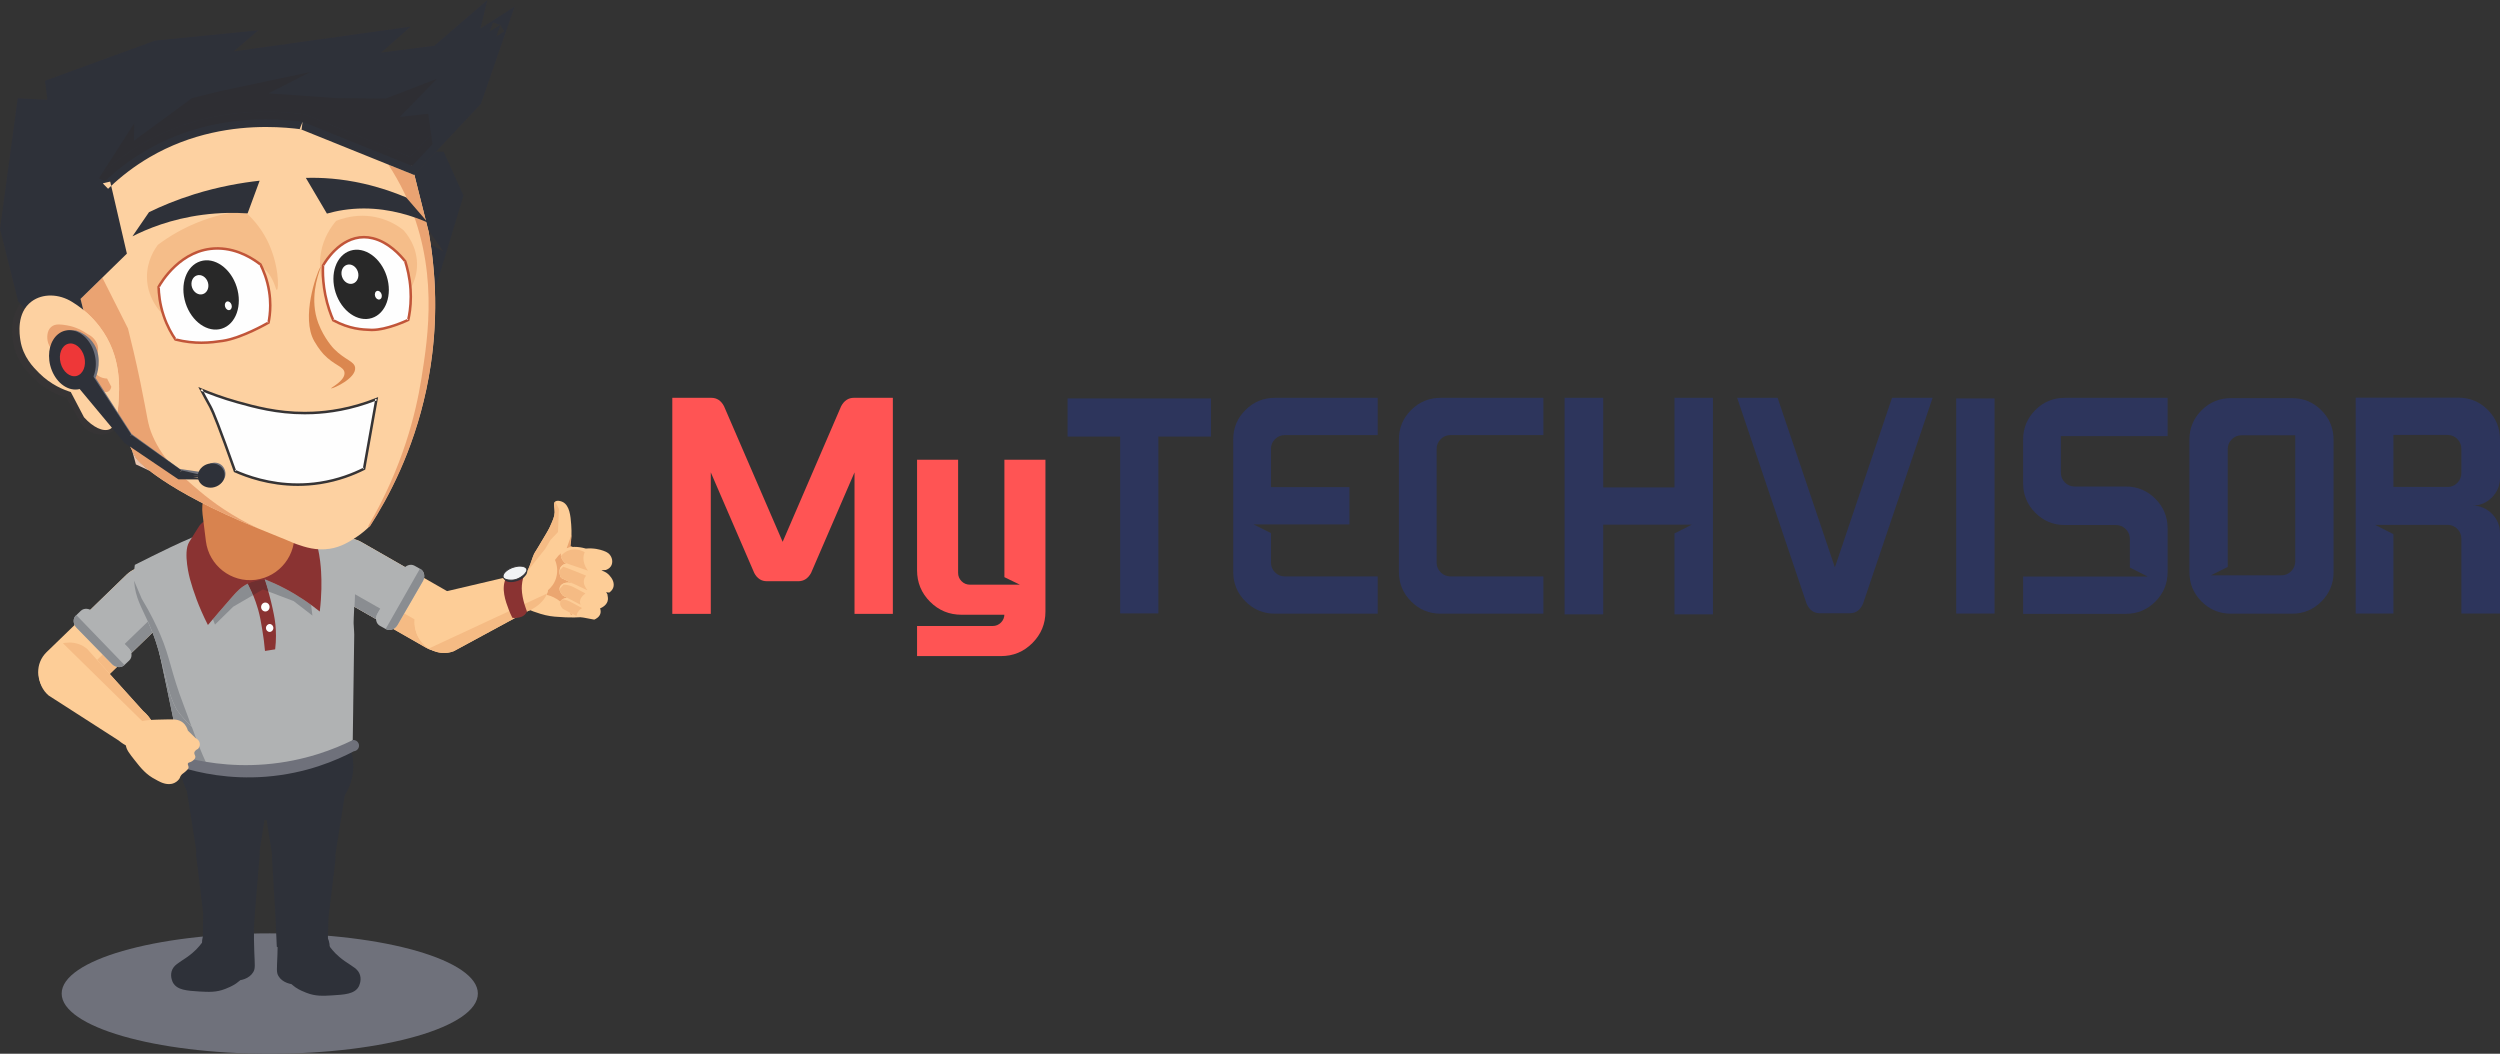 <?xml version="1.0" encoding="utf-8"?>
<!-- Generator: Adobe Illustrator 16.0.0, SVG Export Plug-In . SVG Version: 6.00 Build 0)  -->
<!DOCTYPE svg PUBLIC "-//W3C//DTD SVG 1.1//EN" "http://www.w3.org/Graphics/SVG/1.1/DTD/svg11.dtd">
<svg version="1.1" id="Layer_1" xmlns="http://www.w3.org/2000/svg" xmlns:xlink="http://www.w3.org/1999/xlink" x="0px" y="0px"
	 width="862.239px" height="363.436px" viewBox="0 0 862.239 363.436" enable-background="new 0 0 862.239 363.436"
	 xml:space="preserve">
<rect x="0" y="0" width="862.239" height="363.436" fill="#333333" stroke="none"/>
<g>
	<path fill-rule="evenodd" clip-rule="evenodd" fill="#6F717B" d="M164.813,342.674c0,11.452-32.136,20.762-71.776,20.762
		c-39.632,0-71.768-9.31-71.768-20.762c0-11.469,32.136-20.761,71.768-20.761C132.678,321.913,164.813,331.205,164.813,342.674z"/>
	<path fill-rule="evenodd" clip-rule="evenodd" fill="#2E3139" d="M103.246,282.854H80.964c-10.237,0-18.62-8.373-18.62-18.62
		v-0.076c0-10.227,8.383-18.604,18.62-18.604h22.282c10.246,0,18.62,8.377,18.62,18.604v0.076
		C121.865,274.481,113.492,282.854,103.246,282.854z"/>
	<path fill-rule="evenodd" clip-rule="evenodd" fill="#2E3139" d="M78.623,304.631L78.623,304.631
		c-6.004,0-10.917-5.047-10.917-11.202l-5.085-32.176c0-6.175,7.208-11.203,16.002-11.203l0,0c8.784,0,15.982,5.028,15.982,11.203
		l-5.076,32.176C89.528,299.584,84.616,304.631,78.623,304.631z"/>
	<path fill-rule="evenodd" clip-rule="evenodd" fill="#2E3139" d="M78.623,326.176c-4.016,0.191-7.104-0.82-8.68-1.453
		c0.047-3.25,0.096-6.499,0.134-9.75l-2.371-19.653c0-6.153,4.913-11.201,10.917-11.201c5.993,0,10.906,5.048,10.906,11.201
		c-0.543,6.615-1.089,13.21-1.635,19.826c-0.173,2.851-0.354,5.716-0.526,8.584C85.877,324.531,82.808,325.984,78.623,326.176z"/>
	<path fill-rule="evenodd" clip-rule="evenodd" fill="#2E3139" d="M87.205,319.83c-2.208-3.633-9.31-4.168-13.869-0.901
		c-0.927,0.67-2.619,1.895-3.335,4.132c-1.883,5.966,4.568,14.911,11.029,15.14c2.019,0.076,4.97-0.649,6.31-2.922
		c0.765-1.282,0.534-2.278,0.354-7.269C87.436,321.034,87.807,320.823,87.205,319.83z"/>
	<path fill-rule="evenodd" clip-rule="evenodd" fill="#2E3139" d="M84.146,335.43c0.202-1.626-0.696-2.906-1.938-4.665
		c-1.798-2.505-5.679-7.951-9.991-7.341c-2.741,0.401-2.111,2.752-7.74,6.71c-2.734,1.932-4.666,2.678-5.297,4.912
		c-0.544,1.989,0.44,3.807,0.488,3.88c1.434,2.563,4.856,2.774,9.156,3.044c3.146,0.168,5.728,0.341,8.881-0.9
		C79.424,340.379,83.774,338.661,84.146,335.43z"/>
	<path fill-rule="evenodd" clip-rule="evenodd" fill="#2E3139" d="M104.765,305.97L104.765,305.97
		c6.002,0,10.916-5.029,10.916-11.203l5.075-32.174c0-6.157-7.198-11.203-15.991-11.203l0,0c-8.794,0-15.991,5.046-15.991,11.203
		l5.075,32.174C93.849,300.94,98.762,305.97,104.765,305.97z"/>
	<path fill-rule="evenodd" clip-rule="evenodd" fill="#2E3139" d="M104.765,327.534c4.082-0.537,6.95-2.236,8.297-3.155
		c0.086-2.675,0.162-5.371,0.249-8.048l2.371-19.654c0-6.175-4.914-11.202-10.916-11.202c-6.003,0-10.916,5.027-10.916,11.202
		c0.374,6.041,0.728,12.083,1.089,18.144c0.172,3.899,0.354,7.8,0.526,11.72C97.021,327.094,100.444,328.105,104.765,327.534z"/>
	<path fill-rule="evenodd" clip-rule="evenodd" fill="#2E3139" d="M96.181,321.188c2.208-3.633,9.31-4.188,13.871-0.9
		c0.927,0.652,2.619,1.874,3.328,4.11c1.891,5.967-4.57,14.913-11.032,15.161c-2.006,0.076-4.972-0.649-6.311-2.924
		c-0.754-1.281-0.535-2.294-0.354-7.284C95.942,322.392,95.571,322.161,96.181,321.188z"/>
	<path fill-rule="evenodd" clip-rule="evenodd" fill="#2E3139" d="M99.23,336.787c-0.19-1.626,0.708-2.926,1.953-4.664
		c1.794-2.526,5.666-7.953,9.978-7.341c2.742,0.38,2.113,2.731,7.741,6.708c2.745,1.933,4.675,2.657,5.297,4.913
		c0.543,1.97-0.44,3.787-0.487,3.881c-1.427,2.563-4.847,2.754-9.158,3.021c-3.145,0.19-5.717,0.345-8.882-0.897
		C103.953,341.737,99.603,340.018,99.23,336.787z"/>
	<path fill-rule="evenodd" clip-rule="evenodd" fill="#FDCD97" d="M61.464,204.11c0.41,2.904-0.517,5.946-2.791,8.162
		l-27.616,26.748c-3.059,2.963-7.675,3.648-11.518,2.007c-1.147-0.461-2.238-1.148-3.192-2.047
		c-4.121-3.88-4.245-10.21-0.288-14.051l27.625-26.765c3.956-3.834,10.59-3.814,14.702,0.076c0.984,0.917,1.759,2.007,2.266,3.175
		C61.062,202.256,61.34,203.191,61.464,204.11z"/>
	<path fill-rule="evenodd" clip-rule="evenodd" fill="#F5BB84" d="M37.844,232.442l-4.358-4.838l1.93-1.874l3.213,3.31
		c0.497,0.497,1.108,0.822,1.729,0.974L37.844,232.442z"/>
	<path fill-rule="evenodd" clip-rule="evenodd" fill="#B0B2B3" d="M41.678,228.733c-0.986-0.859-1.95-1.702-2.926-2.543
		c-4.215-3.671-8.412-7.38-12.608-11.031c3.545-3.44,13.994-13.554,17.541-16.994c0.622-0.536,3.269-2.868,7.303-2.848
		c2.657,0.007,5.353,0.975,7.398,2.924c1.806,1.682,2.838,3.804,3.097,6.021c0.372,2.848-0.565,5.831-2.811,8.01
		C55.308,215.543,45.042,225.466,41.678,228.733z"/>
	<path fill-rule="evenodd" clip-rule="evenodd" fill="#8A8D91" d="M45.29,225.235c-0.124-0.61-0.43-1.187-0.907-1.684l-1.416-1.433
		l8.048-7.761c0.517,1.146,1.052,2.408,1.597,3.784C50.165,220.513,47.488,223.095,45.29,225.235z"/>
	<path fill-rule="evenodd" clip-rule="evenodd" fill="#B0B2B3" d="M44.592,227.777l-1.663,1.568l-0.048,0.037
		c-1.1,1.071-3.021,0.9-4.253-0.343L26.392,216.5c-1.232-1.284-1.318-3.175-0.21-4.209l0.154-0.151l1.538-1.473
		c1.108-1.069,3.03-0.897,4.262,0.363l12.247,12.521C45.605,224.833,45.701,226.726,44.592,227.777z"/>
	<path fill-rule="evenodd" clip-rule="evenodd" fill="#8A8D91" d="M41.065,230.09c-0.238,0-0.479-0.019-0.708-0.076
		c-0.621-0.151-1.231-0.477-1.729-0.974l-3.213-3.31l-9.023-9.23c-0.659-0.672-0.993-1.529-0.993-2.334
		c0-0.709,0.268-1.395,0.783-1.875l0.154-0.151l16.593,17.206l-0.048,0.037C42.393,229.862,41.744,230.09,41.065,230.09z"/>
	<path fill-rule="evenodd" clip-rule="evenodd" fill="#FDCD97" d="M15.887,225.426c1.567-1.874,3.632-3.099,5.812-3.575
		c0.248-0.058,0.507-0.112,0.765-0.152c2.686-0.383,5.458,0.304,7.618,2.142l19.232,21.335c2.819,2.391,4.417,5.524,4.455,8.163
		c0.02,1.263-0.334,2.427-1.079,3.346c-2.305,2.812-7.61,2.218-11.777-1.302l-24.137-15.503
		C12.619,236.342,12.217,229.843,15.887,225.426z"/>
	<path fill-rule="evenodd" clip-rule="evenodd" fill="#F5BB84" d="M53.769,253.338l-32.069-31.487
		c0.248-0.058,0.507-0.112,0.765-0.152c0.488-0.057,0.975-0.095,1.472-0.095c2.208,0,4.378,0.724,6.146,2.236l19.232,21.335
		C52.133,247.565,53.73,250.699,53.769,253.338z"/>
	<path fill-rule="evenodd" clip-rule="evenodd" fill="#FDCD97" d="M108.8,197.057c0.324,2.942,1.978,5.638,4.722,7.206
		l33.379,19.099c3.689,2.122,8.336,1.645,11.651-0.88c0.994-0.743,1.894-1.681,2.582-2.789c3.04-4.762,1.606-10.936-3.191-13.671
		l-33.37-19.11c-4.79-2.741-11.224-1.078-14.243,3.692c-0.728,1.148-1.196,2.39-1.417,3.632
		C108.731,195.172,108.694,196.139,108.8,197.057z"/>
	<path fill-rule="evenodd" clip-rule="evenodd" fill="#F5BB84" d="M149.1,224.298c-0.764-0.21-1.5-0.534-2.199-0.937l-11.25-6.425
		c0.572-0.285,1.08-0.765,1.444-1.375l2.301-3.994l3.625,2.063c-0.135,1.55,0.057,3.155,0.62,4.724
		c0.851,2.292,2.4,4.128,4.293,5.295l0,0c0.219,0.152,0.438,0.288,0.669,0.4C148.765,224.146,148.938,224.22,149.1,224.298z"/>
	<path fill-rule="evenodd" clip-rule="evenodd" fill="#B0B2B3" d="M134.065,216.04c0.743-1.089,1.471-2.142,2.205-3.211
		c3.166-4.589,6.331-9.215,9.493-13.784c-4.292-2.468-16.918-9.674-21.19-12.123c-0.748-0.392-3.883-1.987-7.783-0.974
		c-2.59,0.659-4.96,2.265-6.46,4.655c-1.331,2.073-1.798,4.396-1.521,6.604c0.362,2.867,1.997,5.506,4.712,7.075
		C117.594,206.614,129.992,213.687,134.065,216.04z"/>
	<path fill-rule="evenodd" clip-rule="evenodd" fill="#8A8D91" d="M129.695,213.515c-2.264-1.278-4.943-2.809-7.512-4.282
		c0.01-0.248,0.027-0.515,0.037-0.805c0.066-1.241,0.125-2.406,0.172-3.496l8.786,4.99l-1.013,1.758
		C129.828,212.272,129.675,212.925,129.695,213.515z"/>
	<path fill-rule="evenodd" clip-rule="evenodd" fill="#B0B2B3" d="M131.005,215.828l1.997,1.108l0.057,0.021
		c1.331,0.765,3.155,0.115,4.036-1.396l8.764-15.159c0.871-1.55,0.487-3.403-0.851-4.15l-0.182-0.094l-1.854-1.043
		c-1.348-0.765-3.163-0.125-4.053,1.404l-8.755,15.16C129.294,213.21,129.666,215.063,131.005,215.828z"/>
	<path fill-rule="evenodd" clip-rule="evenodd" fill="#8A8D91" d="M134.293,217.281c-0.431,0-0.851-0.096-1.234-0.324l-0.057-0.021
		l11.824-20.778l0.182,0.094c0.86,0.479,1.321,1.416,1.321,2.409c0,0.572-0.156,1.187-0.47,1.741l-6.462,11.165l-2.301,3.994
		c-0.354,0.61-0.872,1.09-1.444,1.375C135.221,217.169,134.75,217.281,134.293,217.281z"/>
	<path fill-rule="evenodd" clip-rule="evenodd" fill="#FDCD97" d="M178.254,206.366c1.261,3.155,4.933,4.32,8.124,5.333
		c2.467,0.766,4.599,0.993,6.042,1.053c1.729,0.152,3.603,0.229,5.629,0.209c1.751-0.036,3.403-0.132,4.913-0.269
		c0.289,0.04,1.014,0.115,1.778-0.228c1.368-0.594,1.721-1.951,1.758-2.123l-0.85-1.893c0.261-0.021,1.78-0.114,2.887-1.299
		c0.813-0.9,0.91-1.894,0.93-2.219l-2.44-1.605c1.215,0.037,2.324-0.593,2.851-1.605c0.467-0.957,0.325-2.065-0.374-2.906
		l-2.235-1.835c0.239-0.152,1.395-0.92,1.709-2.36c0.249-1.109-0.132-1.999-0.285-2.287c-1.502-0.686-2.982-1.338-4.473-2.017
		c-1.462-0.361-2.906-0.716-4.35-1.079c-1.053-0.278-2.113-0.526-3.166-0.802c0.478-2.811,0.46-5.125,0.344-6.74
		c-0.009-0.238-0.02-0.478-0.039-0.726c-0.208-3.099-0.573-6.529-2.818-7.783c-0.831-0.448-2.084-0.695-2.714-0.18l-0.03,0.027
		c-0.688,0.622-0.123,1.837-0.132,3.661c-0.05,1.443-0.567,2.609-1.626,4.953c-0.259,0.573-0.708,1.52-4.072,7.063
		c-1.205,1.969-1.205,1.884-1.394,2.294c-0.699,1.474-0.9,2.639-1.626,4.35c-0.231,0.517-0.536,1.357-1.128,2.235
		c-0.927,1.417-2.046,2.298-2.812,2.794C177.298,203.574,177.996,205.696,178.254,206.366z"/>
	<path fill-rule="evenodd" clip-rule="evenodd" fill="#EABFA1" d="M197.105,184.448h-0.009c0.009,0,0,0,0,0
		C197.105,184.448,197.096,184.448,197.105,184.448z"/>
	<path fill-rule="evenodd" clip-rule="evenodd" fill="#EBA670" d="M196.884,212.16c-0.039-0.232-0.096-0.5-0.221-0.824
		c0.288,0.152,0.575,0.308,0.86,0.439C197.258,211.91,197.037,212.043,196.884,212.16L196.884,212.16z M193.289,207.515
		c-0.63-0.537-1.404-1.054-2.332-1.514c-0.88-0.42-1.721-0.686-2.466-0.857c0.066-0.154,0.125-0.288,0.182-0.442l0,0
		c0.143-0.381,0.238-0.743,0.305-1.127c1.042-0.899,2.219-2.237,2.811-4.204c0.937-3.04-0.086-5.582-0.373-6.262
		c0.403-0.499,0.804-1.005,1.215-1.502c0.305-0.259,0.612-0.524,0.909-0.784c-0.049,0.135-0.078,0.278-0.098,0.44
		c-0.018,0.182-0.008,0.363,0.02,0.535l0,0c0.181,1.09,1.082,2.026,1.357,2.305c0.211,0.066,0.413,0.143,0.603,0.209
		c-0.574,0.126-1.358,0.41-1.892,1.063c-0.374,0.457-0.496,0.956-0.546,1.357c-0.02,0.172-0.02,0.325-0.02,0.457v0.02
		c-0.009,0.918,0.344,1.683,0.565,2.103c1.414,0.649,2.818,1.338,4.234,1.989c-0.44-0.115-0.88-0.229-1.32-0.344
		c-0.172-0.039-0.344-0.039-0.507-0.039c-1.596,0-2.771,0.804-2.923,1.913c-0.011,0.115-0.02,0.229-0.011,0.324l0,0
		c0.037,1.146,1.06,2.143,1.195,2.275c0.543,0.287,1.08,0.556,1.632,0.84c-0.066,0-0.123,0-0.182,0
		c-0.659,0-1.222,0.152-1.642,0.421C193.673,206.901,193.424,207.187,193.289,207.515L193.289,207.515z M195.431,189.13
		c0.563-1.557,1.119-3.125,1.665-4.682c0.009,0,0,0,0,0c-0.125,1.328-0.261,2.655-0.394,3.986l0,0
		c0.278,0.075,0.556,0.143,0.822,0.209C196.808,188.702,196.09,188.846,195.431,189.13z"/>
	<path fill-rule="evenodd" clip-rule="evenodd" fill="#FDCD97" d="M193.195,207.875c-0.145,1.07,0.868,2.047,0.984,2.162
		c1.559,0.821,3.106,1.623,4.655,2.428c0.086,0.056,0.172,0.096,0.258,0.134c1.95,0.382,3.9,0.746,5.86,1.107
		c0.487-0.191,2.072-0.954,2.208-2.562c0.076-1.107-0.526-2.637-1.251-2.81c-0.335-0.076-0.652,0.153-0.9,0.401
		c-2.983-0.821-5.965-1.626-8.937-2.446c-0.823-0.077-1.549,0.076-2.065,0.4C193.557,206.978,193.262,207.398,193.195,207.875z"/>
	<path fill-rule="evenodd" clip-rule="evenodd" fill="#FDCD97" d="M193.014,202.83c-0.011,0.115-0.02,0.229-0.011,0.324
		c0.037,1.146,1.06,2.143,1.195,2.275c1.95,1.013,3.91,2.025,5.85,3.059c0.076,0,0.143,0.02,0.209,0.039
		c2.268,0.418,4.523,0.858,6.788,1.279c0.573-0.249,2.486-1.167,2.628-3.077c0.096-1.32-0.623-3.115-1.483-3.347
		c-0.411-0.097-0.782,0.173-1.08,0.477c-3.556-0.974-7.111-1.947-10.667-2.903C194.59,200.764,193.186,201.605,193.014,202.83z"/>
	<path fill-rule="evenodd" clip-rule="evenodd" fill="#FDCD97" d="M192.984,196.731c-0.02,0.172-0.02,0.325-0.02,0.457
		c-0.02,0.938,0.344,1.702,0.565,2.122c2.954,1.396,5.907,2.791,8.86,4.188c0.057,0,0.125,0.019,0.182,0.019
		c2.513,0.287,5.029,0.574,7.542,0.859c0.334-0.209,1.54-1.069,1.559-2.655c0.037-1.873-1.559-3.384-1.98-3.768
		c-0.592-0.516-1.796-1.434-7.59-2.665c-2.313-0.497-4.358-0.831-6.06-1.072c-0.411,0.038-1.731,0.201-2.513,1.158
		C193.156,195.831,193.034,196.33,192.984,196.731z"/>
	<path fill-rule="evenodd" clip-rule="evenodd" fill="#FDCD97" d="M193.442,191.263c-0.018,0.182-0.008,0.363,0.02,0.535
		c0.181,1.09,1.082,2.026,1.357,2.305c2.658,0.917,5.316,1.824,7.971,2.725c0.116,0.057,0.231,0.093,0.345,0.133
		c1.933-0.133,3.88-0.249,5.813-0.383c0.497-0.173,1.288-0.535,1.777-1.309c0.775-1.242,0.524-3.146-0.774-4.341
		c-0.259-0.229-0.718-0.572-1.914-1.003c-1.116-0.392-3.222-0.977-5.973-0.726c-0.927-0.269-4.694-1.273-7.161,0.199
		C194.408,189.705,193.54,190.223,193.442,191.263z"/>
	<path fill-rule="evenodd" clip-rule="evenodd" fill="#F5BB84" d="M202.79,196.827c-2.655-0.9-5.313-1.808-7.971-2.725
		c-0.276-0.278-1.176-1.215-1.357-2.305c0.202-0.268,1.817-2.314,4.694-2.314c0.305,0,0.622,0.021,0.956,0.069
		c1.023,0.163,1.901,0.533,2.543,0.889c-0.241,0.543-0.585,1.576-0.364,2.992C201.529,195,202.333,196.232,202.79,196.827z"/>
	<path fill-rule="evenodd" clip-rule="evenodd" fill="#F5BB84" d="M202.572,203.517c-0.057,0-0.125-0.019-0.182-0.019
		c-2.953-1.396-5.906-2.791-8.86-4.188c-0.221-0.42-0.575-1.185-0.565-2.103v-0.02c0-0.132,0-0.285,0.02-0.457
		c0.42-0.439,0.842-0.861,1.262-1.281c1.722,0.609,3.489,1.298,5.313,2.026c0.89,0.364,1.751,0.726,2.603,1.089
		c-0.278,0.287-0.689,0.841-0.785,1.626C201.194,201.605,202.056,202.867,202.572,203.517z"/>
	<path fill-rule="evenodd" clip-rule="evenodd" fill="#F5BB84" d="M200.258,208.527c-0.066-0.02-0.133-0.039-0.209-0.039
		c-1.94-1.033-3.9-2.046-5.85-3.059c-0.135-0.133-1.159-1.129-1.195-2.275c0.458-0.516,0.927-1.014,1.388-1.511
		c0.513,0,1.298,0.077,2.205,0.362c0.728,0.211,1.445,0.595,2.86,1.357c1.205,0.652,2.113,1.148,2.464,1.338
		c-0.581,0.384-1.414,1.053-1.785,2.2c-0.069,0.229-0.096,0.421-0.115,0.534C199.973,207.78,200.066,208.144,200.258,208.527z"/>
	<path fill-rule="evenodd" clip-rule="evenodd" fill="#F5BB84" d="M198.834,212.465L198.834,212.465
		c-0.44-0.21-0.871-0.44-1.311-0.689c-0.285-0.132-0.573-0.287-0.86-0.439c-0.832-0.421-1.653-0.861-2.484-1.299
		c-0.116-0.115-1.003-0.957-0.994-1.95c0-0.076,0-0.134,0.01-0.212c0.066-0.477,0.362-0.897,0.812-1.185
		c0.41,0.057,0.89,0.152,1.404,0.308c0.728,0.228,1.443,0.61,2.86,1.375c1.205,0.65,2.102,1.128,2.474,1.34
		c-0.59,0.361-1.434,1.049-1.786,2.197c-0.069,0.211-0.115,0.42-0.125,0.517V212.465z"/>
	<path fill-rule="evenodd" clip-rule="evenodd" fill="#F3E1D3" d="M181.476,197.572c0.374-0.593,0.648-1.148,0.86-1.586
		c-0.202,0.438-0.46,0.993-0.832,1.566C181.495,197.553,181.485,197.553,181.476,197.572L181.476,197.572z M182.575,195.4
		c0.01-0.026,0.02-0.047,0.027-0.065c0.201-0.534,0.546-1.521,0.88-2.438c-0.248,0.745-0.497,1.52-0.888,2.456
		c0,0.021-0.02,0.037-0.02,0.037V195.4z M184.095,191.282c0.047-0.106,0.086-0.192,0.125-0.269c0.027-0.066,0.056-0.113,0.073-0.162
		c-0.017,0.049-0.037,0.096-0.073,0.152C184.181,191.101,184.132,191.196,184.095,191.282L184.095,191.282z M185.538,188.835
		c0.029-0.049,0.047-0.086,0.076-0.125c0.037-0.058,0.057-0.106,0.086-0.153c-0.029,0.058-0.049,0.106-0.086,0.153
		C185.585,188.749,185.567,188.796,185.538,188.835L185.538,188.835z M189.389,182.269c0.145-0.287,0.231-0.469,0.297-0.631
		c1.05-2.344,1.576-3.5,1.606-4.953c0.02-0.572-0.04-1.089-0.086-1.537c0.046,0.448,0.106,0.965,0.106,1.547
		c-0.05,1.443-0.567,2.609-1.626,4.953C189.62,181.8,189.534,181.981,189.389,182.269L189.389,182.269z M191.235,173.311
		c0.057-0.105,0.123-0.199,0.219-0.277l0,0h-0.01C191.358,173.118,191.282,173.205,191.235,173.311z"/>
	<path fill-rule="evenodd" clip-rule="evenodd" fill="#F5BB84" d="M181.505,197.553c0.372-0.573,0.63-1.129,0.832-1.566
		c0.093-0.231,0.172-0.413,0.238-0.586c0,0,0.02-0.026,0.02-0.047c0.391-0.937,0.64-1.711,0.888-2.456
		c0.231-0.622,0.45-1.215,0.613-1.615c0.037-0.086,0.086-0.182,0.125-0.278c0.037-0.057,0.056-0.104,0.073-0.152
		c0.155-0.269,0.288-0.457,1.245-2.017c0.029-0.039,0.047-0.086,0.076-0.125c0.037-0.047,0.057-0.096,0.086-0.153
		c2.41-3.946,3.278-5.505,3.689-6.288c0.145-0.287,0.231-0.469,0.297-0.621c1.059-2.344,1.576-3.51,1.626-4.953
		c0-0.582-0.06-1.099-0.106-1.547c-0.096-0.794-0.192-1.416,0.029-1.837c0.057-0.105,0.123-0.192,0.209-0.277h0.01l0.03-0.027
		l1.288,2.514l-0.334,7.991l-2.58,2.723l-1.827,3.079l-2.799,3.489C183.989,194.378,182.747,195.946,181.505,197.553z"/>
	<path fill-rule="evenodd" clip-rule="evenodd" fill="#B0B2B3" d="M122.173,218.907l-0.335,23.589l-0.029,2.679l-0.144,9.979v0.056
		h-0.019l-1.443,2.277c-6.75,3.249-16.184,6.844-27.864,8.448c-5.85,0.804-11.174,0.958-15.811,0.804
		c-0.965-0.018-2.323-0.133-3.918-0.479c-0.881-0.21-1.502-0.4-2.592-0.765c-1.558-0.516-2.82-0.917-4.331-1.662
		c-0.907-0.44-2.131-1.09-3.517-2.085c-0.192-1.683-0.43-3.421-0.727-5.218c-0.027-0.191-0.067-0.421-0.104-0.688
		c-0.249-1.435-0.506-2.849-0.793-4.206l-5.115-24.396c-0.027-0.132-0.067-0.267-0.095-0.382l-0.009-0.056
		c-0.516-2.143-0.928-4.953-0.573-8.032h-0.01c0.038-0.285,0.068-0.571,0.124-0.858c0.106-0.728,0.269-1.451,0.469-2.197
		c0.058-0.23,0.125-0.46,0.2-0.688c0.268-0.824,0.573-1.586,0.917-2.335c1.692-3.575,4.398-6.383,7.542-8.562
		c2.323-1.609,4.886-2.906,7.429-3.9l0,0c2.456-0.997,4.902-1.701,7.111-2.218c4.559-1.109,8.095-1.417,8.648-1.454
		c0.642-0.039,4.065-0.229,8.548,0.189h0.009c2.036,0.192,4.262,0.536,6.556,1.053h0.02c0.63,0.133,1.252,0.287,1.884,0.478
		c2.437,0.668,4.903,1.589,7.178,2.83c3.499,1.931,6.585,4.625,8.575,8.432c1.126,2.179,1.711,4.358,1.977,6.328
		C122.104,216.976,122.173,218.01,122.173,218.907z"/>
	<path fill-rule="evenodd" clip-rule="evenodd" fill="#8A8D91" d="M72.619,266.261c-0.889-0.21-1.511-0.4-2.6-0.765
		c-1.558-0.516-2.82-0.917-4.331-1.662c-0.907-0.44-2.131-1.09-3.517-2.085c-0.192-1.683-0.43-3.421-0.727-5.218
		c-0.027-0.191-0.067-0.421-0.104-0.688l0,0c-0.153-1.05-0.393-2.486-0.793-4.206l0,0l-5.115-24.396
		c-0.019-0.074-0.037-0.171-0.067-0.246c0.393,1.432,0.852,3.076,1.338,4.93c0.326,1.206,0.592,2.218,0.814,3.079
		c0.669,2.62,0.774,3.115,1.003,3.938c0,0,0.678,2.371,2.132,5.24c0.535,1.05,2.407,3.556,5.371,6.307l0,0
		c0.04,0.04,0.067,0.077,0.105,0.116c1.128,3.021,1.511,4.09,1.96,5.294C69.025,258.422,70.458,261.922,72.619,266.261z"/>
	<path fill-rule="evenodd" clip-rule="evenodd" fill="#B0B2B3" d="M122.219,208.428c-0.229,4.59-0.248,5.396-0.288,7.44
		c-0.047,3.344,0.079,4.894,0.02,7.071c-0.009,0.516-0.067,1.743-0.2,3.272c-0.172,2.082-0.526,4.93-1.244,8.333
		c-2.629,12.368-11.69,22.274-23.408,25.349c-12.379,3.252-22.847-2.369-29.366-7.876c-0.593-0.515-1.175-1.013-1.711-1.529
		c-2.963-2.751-4.836-5.257-5.371-6.307c-1.454-2.869-2.132-5.24-2.132-5.24c-0.229-0.822-0.334-1.317-1.003-3.938
		c-0.222-0.861-0.488-1.873-0.814-3.079c-0.506-1.911-0.964-3.611-1.375-5.065l-0.009-0.056c-0.278-1.167-0.765-3.079-1.539-5.391
		c-3.241-9.866-6.883-13.229-7.495-20.593c-0.01-0.172-0.019-0.325-0.038-0.517v-0.017c-0.086-1.341-0.096-3.195,0.258-5.469
		c1.453-0.735,3.527-1.798,6.041-3.03c3.442-1.691,8.908-4.387,13.612-6.356c9.271-3.87,17.054-5.572,18.631-5.896
		c9.998-2.036,14.958-3.202,19.576-1.778c2.543,0.774,6.357,2.504,13.393,4.186c1.5,0.345,2.744,0.612,3.565,0.784
		c0.296,1.156,0.755,3.155,1.081,5.658C122.755,190.984,122.965,194.083,122.219,208.428z"/>
	<path fill-rule="evenodd" clip-rule="evenodd" fill="#8A8D91" d="M66.023,250.488c-2.963-2.751-4.836-5.257-5.371-6.307
		c-1.454-2.869-2.132-5.24-2.132-5.24c-0.229-0.822-0.334-1.317-1.003-3.938c-0.222-0.861-0.488-1.873-0.814-3.079
		c-0.506-1.911-0.964-3.611-1.375-5.065l-0.009-0.056c-0.278-1.167-0.765-3.079-1.539-5.391c-0.382-1.168-0.775-2.259-1.166-3.271
		c-0.545-1.376-1.081-2.639-1.606-3.784c-2.285-5.029-4.283-8.261-4.722-13.538c-0.01-0.172-0.019-0.325-0.038-0.517
		c0.888,2.066,1.778,4.151,2.657,6.234c3.117,5.122,5.162,9.519,6.433,12.484c3.412,8.029,3.652,12.865,7.935,24.01
		C64.217,245.48,65.163,248.081,66.023,250.488z"/>
	<path fill-rule="evenodd" clip-rule="evenodd" fill="#8A3332" d="M89.022,210.209c0.678,2.427,0.984,4.282,1.415,6.845
		c0.449,2.639,0.754,5.121,0.956,7.456c1.166-0.193,2.341-0.364,3.509-0.555c0.401-3.366,0.314-6.27,0.083-8.584
		c-0.066-0.65-0.256-2.334-1.003-5.678c-0.59-2.716-1.54-6.423-3.03-10.841c-2.026,0.421-4.052,0.861-6.089,1.3
		c0.573,1.032,1.242,2.35,1.931,3.899C87.969,206.747,88.668,208.965,89.022,210.209z"/>
	<path fill-rule="evenodd" clip-rule="evenodd" fill="#FEFEFE" d="M92.979,209.386c-0.02,0.861-0.688,1.529-1.5,1.512
		c-0.802-0.019-1.444-0.729-1.424-1.568c0.017-0.861,0.688-1.549,1.49-1.51C92.369,207.838,92.999,208.527,92.979,209.386z"/>
	<path fill-rule="evenodd" clip-rule="evenodd" fill="#FEFEFE" d="M94.279,216.613c-0.019,0.765-0.603,1.357-1.311,1.338
		c-0.706-0.021-1.261-0.65-1.252-1.395c0.03-0.744,0.613-1.341,1.32-1.341C93.734,215.236,94.299,215.868,94.279,216.613z"/>
	<path fill-rule="evenodd" clip-rule="evenodd" fill="#8A8D91" d="M74.138,215.428l-0.707-1.895
		c1.827-2.158,4.043-4.722,6.644-7.684c1.607-1.817,3.021-3.403,5.401-4.55c0.421,0.802,0.861,1.72,1.318,2.752
		c0.173,0.42,0.344,0.804,0.507,1.205l-6.873,3.996L74.138,215.428L74.138,215.428z M107.758,212.312l-6.492-5.008l-8.718-3.309
		c-0.352-1.281-0.775-2.639-1.251-4.108c0.085,0,0.182,0,0.258,0c2.162,0.877,4.463,1.91,6.844,3.172
		c3.374,1.777,6.33,3.688,8.89,5.563L107.758,212.312z"/>
	<path fill-rule="evenodd" clip-rule="evenodd" fill="#6F2F30" d="M87.301,205.257c-0.163-0.401-0.334-0.785-0.507-1.205
		c-0.457-1.032-0.897-1.95-1.318-2.752c0.038-0.04,0.077-0.04,0.116-0.056c2.169-1.053,4.242-1.302,5.706-1.357
		c0.477,1.47,0.9,2.827,1.251,4.108l-1.872-0.709L87.301,205.257z"/>
	<path fill-rule="evenodd" clip-rule="evenodd" fill="#8A3332" d="M110.741,197.092c0.199,3.403,0.237,8.126-0.461,13.823
		c-3.172-2.58-7.121-5.334-11.882-7.856c-2.38-1.262-4.682-2.295-6.844-3.172c-1.462,0.036-3.661,0.266-5.963,1.357
		c-2.458,1.165-3.893,2.751-5.517,4.605c-3.47,3.957-6.261,7.227-8.365,9.712c-3.24-6.348-5.093-11.854-6.194-15.867
		c0,0-2.503-9.071-0.285-12.714c0.066-0.115,0.687-1.128,1.5-2.438c1.043-1.662,1.864-2.951,1.94-3.058
		c1.406-2.19,7.274-5.485,18.335-7.323c0,0,10.733-1.768,13.945,0.822c1.301,1.042,2.609,2.353,2.609,2.353
		c0.834,0.822,1.483,1.548,1.93,2.083c0.394,0.517,0.939,1.272,1.493,2.235c0.994,1.712,1.798,3.664,2.553,6.894
		C110.386,192.239,110.635,195.288,110.741,197.092z"/>
	<path fill-rule="evenodd" clip-rule="evenodd" fill="#D8834F" d="M88.125,199.979c-8.366,1.053-16.051-4.94-17.104-13.296
		l-1.156-9.28c-1.042-8.354,4.943-16.04,13.296-17.083l0,0c8.366-1.051,16.051,4.933,17.101,13.288l1.158,9.271
		C102.461,191.245,96.478,198.93,88.125,199.979z"/>
	<polygon fill-rule="evenodd" clip-rule="evenodd" fill="#2E3139" points="121.666,258.48 121.666,258.537 121.637,258.521 	"/>
	<path fill-rule="evenodd" clip-rule="evenodd" fill="#FDCD97" d="M143.64,218.354c0.851,2.292,2.4,4.128,4.293,5.295
		c0.219,0.152,0.438,0.288,0.669,0.4c2.408,1.281,5.238,1.55,7.894,0.537l25.264-13.688c3.444-1.32,6.006-3.728,6.913-6.196
		c0.45-1.203,0.507-2.407,0.105-3.517c-1.233-3.44-6.432-4.646-11.537-2.716l-27.923,6.559
		C144.225,206.978,141.673,212.961,143.64,218.354z"/>
	<path fill-rule="evenodd" clip-rule="evenodd" fill="#F5BB84" d="M153.171,225.215c-1.588,0-3.155-0.417-4.569-1.166
		c-0.231-0.112-0.45-0.248-0.669-0.4l40.74-18.947c-0.057,0.154-0.116,0.288-0.182,0.442c-0.927,2.043-2.953,4.014-5.648,5.294
		c-0.354,0.173-0.708,0.324-1.083,0.46l-25.264,13.688C155.41,225.006,154.281,225.215,153.171,225.215z"/>
	<path fill-rule="evenodd" clip-rule="evenodd" fill="#8A3332" d="M180.929,197.781c-0.812,2.142-0.983,3.92-0.974,5.238
		c0.066,3.807,1.805,7.878,1.805,7.878c-0.123,0.286-0.343,0.706-0.734,1.09c-0.755,0.745-1.663,0.917-2.285,1.05
		c-0.457,0.076-1.165,0.173-2.026,0.039c-0.545-1.033-0.937-1.988-1.241-2.773c-1.062-2.827-2.821-7.473-0.86-11.104
		c0.334-0.633,0.695-1.092,0.927-1.338c0.62-0.308,2.159-0.996,4.003-0.596C180.089,197.38,180.559,197.589,180.929,197.781z"/>
	<path fill-rule="evenodd" clip-rule="evenodd" fill="#2E3139" d="M177.069,196.464c-3.251,1.224-3.499,1.814-3.556,2.158
		c-0.105,0.651,0.391,1.226,0.497,1.338c1.175,1.377,3.758,0.612,4.331,0.442c1.423-0.403,2.208-1.169,2.426-1.396
		c0.459-0.46,1.149-1.146,1.052-2.065c-0.009-0.076-0.085-0.765-0.631-1.186C180.854,195.516,180.222,195.277,177.069,196.464z"/>
	<path fill-rule="evenodd" clip-rule="evenodd" fill="#F1F3F4" d="M176.926,195.679c-2.248,0.765-3.748,2.294-3.376,3.424
		c0.317,0.917,2.536,1.201,4.178,0.82c0.106-0.036,0.315-0.075,0.593-0.192c1.788-0.647,3.702-2.427,3.356-3.42
		C181.294,195.202,179.162,194.914,176.926,195.679z"/>
	<path fill-rule="evenodd" clip-rule="evenodd" fill="#363435" d="M176.926,195.679l-0.049-0.152
		c-1.034,0.344-1.904,0.86-2.523,1.414c-0.632,0.575-1.013,1.186-1.013,1.797c0,0.153,0.02,0.269,0.067,0.421
		c0.142,0.384,0.535,0.649,1.043,0.841c0.506,0.153,1.118,0.231,1.768,0.231c0.516,0,1.052-0.039,1.549-0.155
		c0.113-0.036,0.325-0.076,0.6-0.188c0.851-0.308,1.722-0.861,2.371-1.456c0.661-0.609,1.128-1.259,1.139-1.872
		c0-0.095-0.02-0.191-0.047-0.307c-0.135-0.382-0.47-0.679-0.9-0.878c-0.43-0.183-0.983-0.288-1.596-0.288
		c-0.745,0-1.596,0.143-2.456,0.44L176.926,195.679l0.047,0.152c0.841-0.285,1.662-0.431,2.36-0.42
		c0.583-0.011,1.09,0.085,1.474,0.247c0.381,0.173,0.619,0.401,0.715,0.709c0.02,0.057,0.039,0.116,0.039,0.191
		c0.01,0.421-0.401,1.051-1.033,1.644c-0.623,0.556-1.463,1.089-2.274,1.377c-0.259,0.115-0.459,0.151-0.565,0.191
		c-0.458,0.116-0.975,0.152-1.471,0.152c-0.613,0-1.205-0.075-1.673-0.229c-0.45-0.152-0.765-0.384-0.84-0.649
		c-0.03-0.099-0.049-0.192-0.049-0.308c0-0.459,0.314-1.033,0.91-1.549c0.58-0.533,1.421-1.013,2.407-1.357L176.926,195.679z"/>
	<path fill-rule="evenodd" clip-rule="evenodd" fill="#6F717B" d="M62.563,264.656c6.214,1.91,16.471,4.207,29.135,3.23
		c13.892-1.09,24.414-5.658,30.37-8.794c1.06-0.097,1.854-1.053,1.758-2.101c-0.103-1.073-1.06-1.855-2.113-1.762
		c-6.223,3.079-16.669,7.302-30.283,8.392c-12.53,1.015-22.768-1.029-29.229-2.828c-1.061,0.097-1.854,1.052-1.759,2.104
		C60.546,263.967,61.493,264.752,62.563,264.656z"/>
	<path fill-rule="evenodd" clip-rule="evenodd" fill="#FDCD97" d="M47.144,249.552c1.711-1.262,4.722-1.317,10.745-1.433
		c2.084-0.038,3.747-0.058,5.144,1.071c1.07,0.859,1.548,2.026,1.769,2.791c0.142,0.133,0.276,0.268,0.41,0.401
		c0.735,0.725,1.463,1.453,2.198,2.158c0.057,0.02,1.301,0.556,1.482,1.854c0.144,1.014-0.468,1.741-0.565,1.856
		c-1.023,0.514-1.271,1.031-1.318,1.375c-0.076,0.631,0.468,0.899,0.353,1.588c-0.114,0.649-0.754,1.069-1.071,1.299
		c-0.793,0.535-1.262,0.362-1.462,0.765c-0.239,0.5,0.354,0.9,0.172,1.626c-0.077,0.288-0.362,0.556-0.917,1.089
		c-0.957,0.861-1.186,0.823-1.616,1.396c-0.457,0.593-0.257,0.725-0.725,1.357c-0.125,0.152-0.651,0.842-1.597,1.281
		c-0.754,0.364-1.425,0.381-1.741,0.4c-2.072,0.097-4.129-1.26-4.683-1.55c-3.28-1.645-5.133-3.956-7.216-6.613
		c-1.959-2.487-2.944-3.729-3.106-5.294C43.072,253.932,45.079,251.063,47.144,249.552z"/>
	<polygon fill-rule="evenodd" clip-rule="evenodd" fill="#2E3139" points="151.833,54.159 157.903,67.571 145.514,108.437 
		136.816,53.673 	"/>
	<polygon fill-rule="evenodd" clip-rule="evenodd" fill="#2E3139" points="151.833,54.159 150.152,54.924 155.933,67.697 
		146.079,100.226 138.995,55.594 151.774,56.007 151.833,54.159 150.152,54.924 151.833,54.159 151.891,52.325 134.646,51.762 
		144.951,116.646 159.863,67.436 153.039,52.362 151.891,52.325 	"/>
	<path fill-rule="evenodd" clip-rule="evenodd" fill="#EAC5B0" d="M51.771,162.481c-1.578-0.774-3.204-1.549-4.904-2.305
		c-0.402-1.625-0.85-3.24-1.348-4.847c1.052,2.228,1.568,2.87,2.199,3.605C47.718,158.936,48.836,160.217,51.771,162.481z"/>
	<path fill-rule="evenodd" clip-rule="evenodd" fill="#EAC5B0" d="M150.113,105.158c0-1.78-0.04-3.519-0.106-5.211l0,0
		C150.073,101.64,150.113,103.378,150.113,105.158z"/>
	<path fill-rule="evenodd" clip-rule="evenodd" fill="#2F2F33" d="M149.272,89.711c-0.222-1.904-0.461-3.709-0.709-5.401l0,0
		C148.812,86.002,149.05,87.807,149.272,89.711L149.272,89.711L149.272,89.711z M143.64,63.221l-0.019-0.103l-0.716-2.851
		L143.64,63.221z"/>
	<path fill-rule="evenodd" clip-rule="evenodd" fill="#2F2F33" d="M150.007,99.947c-0.133-3.681-0.391-7.102-0.734-10.236l0,0
		C149.616,92.846,149.874,96.267,150.007,99.947L150.007,99.947z"/>
	<path fill-rule="evenodd" clip-rule="evenodd" fill="#2E3139" d="M172.51,8.603l-8.929,25.781l-14.414,15.362l-7.026,7.482
		c-12.588-5.075-25.188-10.161-37.776-15.227c-10.057-1.33-32.385-2.735-54.094,9.949c-5.62,3.28-10.275,6.959-14.031,10.516
		c-0.269,0.258-0.537,0.506-0.795,0.765l5.412,23.39l-16.002,15.641l6.462,25.722L8.651,102.652L2.677,78.831l5.716-42.184
		l11.011,0.573l-1.002-7.617l35.674-13.019l26.945-2.687l-8.946,7.676l61.233-8.564l-9.999,8.84l27.625-3.563L163.591,7.36
		l-2.009,8.248L172.51,8.603z"/>
	<path fill-rule="evenodd" clip-rule="evenodd" fill="#363435" d="M172.51,8.603l-2.496-0.861l-8.747,25.256l-14.021,14.948
		l-7.026,7.485l1.92,1.798l0.983-2.447c-12.587-5.075-25.186-10.16-37.775-15.227l-0.305-0.125l-0.334-0.047
		c-3.212-0.42-7.658-0.851-12.936-0.851c-5.82,0-12.654,0.525-19.977,2.179c-7.32,1.652-15.121,4.446-22.865,8.965
		c-5.811,3.395-10.619,7.208-14.511,10.88l-0.008,0.01h0.008c-0.267,0.239-0.533,0.496-0.821,0.782l-1.062,1.033l5.42,23.399
		l-16.019,15.65l4.214,16.842L11.05,101.381L5.354,78.679l5.324-39.275l11.758,0.608l-1.148-8.66l33.381-12.188l18.286-1.814
		l-9.415,8.076l61.472-8.603l-9.883,8.737l36.935-4.771l7.016-6.06l-0.057,0.258l-1.559,6.395l16.46-10.562L172.51,8.603
		l-2.496-0.861L172.51,8.603l-1.426-2.218l-5.39,3.451L168.093,0l-18.286,15.771l-18.324,2.371l10.131-8.956L80.61,17.722
		l8.468-7.274l-35.596,3.546L15.514,27.854l0.86,6.566L6.109,33.884L0,78.974l6.252,24.939l30.215,33.791l-8.688-34.622
		L43.76,87.473l-5.754-24.844l-2.563,0.603l1.836,1.883c0.239-0.229,0.488-0.467,0.774-0.745l-0.01,0.017
		c3.642-3.439,8.126-6.995,13.545-10.159c7.216-4.215,14.5-6.824,21.373-8.374c6.863-1.557,13.308-2.054,18.811-2.054
		c4.982,0,9.187,0.411,12.246,0.812l0.344-2.608l-0.983,2.437c12.588,5.076,25.186,10.151,37.776,15.236l1.672,0.679l8.257-8.803
		l14.799-15.772l11.595-33.502l-6.396,4.108L172.51,8.603z"/>
	<path fill-rule="evenodd" clip-rule="evenodd" fill="#FDD1A1" d="M34.421,112.736l-12.732-9.855
		c-0.802-0.275-6.395-2.073-10.781,1.082c-5.363,3.841-4.139,11.7-3.872,13.419c0.889,5.718,4.474,9.303,6.452,11.28
		c4.082,4.082,8.537,5.803,10.926,6.548c1.521,2.895,3.04,5.802,4.561,8.708c1.28,3.881,5.619,5.642,8.88,4.111
		c2.943-1.387,4.434-5.221,2.973-8.594L34.421,112.736z"/>
	<path fill-rule="evenodd" clip-rule="evenodd" fill="#363435" d="M34.421,112.736c-1.166-0.669-2.332-1.356-3.479-2.075
		c-1.147-0.705-2.304-1.404-3.441-2.13c-1.137-0.718-2.274-1.452-3.403-2.188l-3.364-2.228l0.458,0.258
		c-0.918-0.238-1.902-0.373-2.858-0.4c-0.966-0.038-1.901,0.027-2.791,0.209c-0.879,0.2-1.692,0.496-2.417,0.918
		c-0.192,0.105-0.374,0.2-0.536,0.334l-0.249,0.182l-0.124,0.086l-0.02,0.02h-0.009c0.019-0.01,0.009,0,0.009,0
		c-0.029,0.018-0.048,0.027,0.106-0.085l-0.038,0.036l-0.077,0.066l-0.613,0.546l-0.142,0.133c-0.059,0.05-0.068,0.078-0.097,0.115
		l-0.153,0.202c-0.211,0.219-0.429,0.603-0.66,0.938c-0.104,0.172-0.181,0.37-0.276,0.553c-0.106,0.182-0.182,0.384-0.249,0.573
		c-0.316,0.784-0.525,1.654-0.631,2.563c-0.124,0.899-0.143,1.844-0.106,2.8c0.029,0.479,0.067,0.948,0.115,1.424
		c0.039,0.251,0.057,0.486,0.096,0.729l0.056,0.364l0.04,0.189l0.008,0.096l0.01,0.02c-0.019-0.097-0.019-0.087-0.019-0.066
		c0.008,0,0.008,0.007,0,0l0.008,0.007l0.01,0.05l0.162,0.794c0.019,0.153,0.058,0.259,0.076,0.343l0.096,0.307l0.077,0.297
		l0.104,0.334c0.078,0.21,0.136,0.43,0.23,0.641c0.306,0.86,0.726,1.682,1.205,2.486c0.488,0.791,1.032,1.575,1.653,2.311
		c0.603,0.765,1.281,1.474,2.036,2.229c0.286,0.277,0.783,0.794,1.08,1.053c0.325,0.305,0.708,0.619,1.08,0.937
		c0.765,0.619,1.559,1.176,2.39,1.711c1.655,1.061,3.452,1.911,5.315,2.57l0.994,0.354l0.382,0.794
		c0.708,1.471,1.425,2.953,2.103,4.443c0.699,1.482,1.387,2.983,2.055,4.473l0.106,0.222l0.02,0.057l0.143,0.459
		c0.048,0.153,0.125,0.296,0.182,0.439c0.142,0.297,0.287,0.595,0.487,0.85c0.096,0.135,0.202,0.269,0.306,0.384l0.162,0.192
		l0.182,0.172c0.125,0.113,0.249,0.229,0.382,0.324c0.133,0.104,0.268,0.21,0.421,0.285c0.278,0.191,0.592,0.354,0.907,0.479
		c0.325,0.133,0.66,0.229,1.003,0.285c0.679,0.126,1.387,0.116,2.076-0.056l0.248-0.067l0.067-0.02l0.029-0.01l0.02-0.009h0.009
		c-0.009,0.009,0,0,0,0s0.018-0.011-0.048,0.028l0,0l0.153-0.066c0.202-0.086,0.431-0.182,0.546-0.259
		c0.142-0.065,0.286-0.145,0.439-0.247l0.24-0.162l0.219-0.183c0.144-0.105,0.277-0.248,0.411-0.384
		c0.145-0.132,0.258-0.275,0.383-0.43c0.249-0.306,0.459-0.64,0.649-0.994c0.096-0.172,0.162-0.363,0.249-0.543
		c0.077-0.183,0.125-0.394,0.202-0.585l0.143-0.594l0.086-0.619l0.039-0.632l-0.03-0.64l-0.086-0.651l-0.142-0.639l0.314,0.582
		c0.096,0.202,0.172,0.41,0.258,0.622c0.077,0.219,0.135,0.44,0.201,0.659c0.047,0.219,0.085,0.45,0.133,0.679l0.067,0.698
		l-0.019,0.705c-0.028,0.231-0.048,0.471-0.085,0.699c-0.048,0.238-0.086,0.478-0.144,0.699c-0.132,0.467-0.305,0.937-0.525,1.366
		c-0.21,0.438-0.478,0.87-0.813,1.252l-0.239,0.298l-0.268,0.266c-0.172,0.182-0.382,0.354-0.613,0.526
		c-0.238,0.201-0.4,0.288-0.583,0.41l-0.143,0.097l-0.229,0.115l-0.354,0.172c-0.955,0.431-2.026,0.64-3.087,0.612
		c-0.537-0.01-1.07-0.079-1.586-0.202c-0.517-0.116-1.033-0.277-1.52-0.506c-0.249-0.097-0.488-0.231-0.728-0.364
		c-0.239-0.123-0.458-0.276-0.679-0.439l-0.334-0.239l-0.315-0.269c-0.21-0.172-0.401-0.36-0.592-0.563
		c-0.382-0.401-0.717-0.841-1.013-1.309c-0.144-0.241-0.296-0.479-0.411-0.728l-0.334-0.765l0.113,0.277
		c-0.842-1.407-1.673-2.82-2.494-4.244c-0.831-1.416-1.646-2.84-2.447-4.265l1.365,1.139c-1.127-0.307-2.256-0.678-3.345-1.147
		c-1.09-0.457-2.15-0.975-3.184-1.566c-1.031-0.583-2.026-1.252-2.971-1.97c-0.47-0.374-0.928-0.735-1.407-1.156
		c-0.535-0.45-0.792-0.708-1.279-1.186c-0.794-0.773-1.616-1.625-2.391-2.553c-0.763-0.919-1.5-1.902-2.121-2.973
		c-0.631-1.062-1.185-2.188-1.607-3.366c-0.114-0.295-0.191-0.601-0.296-0.888l-0.133-0.45l-0.125-0.486l-0.114-0.497
		c-0.048-0.172-0.086-0.324-0.097-0.45l-0.144-0.802l-0.026-0.182l-0.02-0.105l-0.02-0.212l-0.056-0.438
		c-0.04-0.306-0.058-0.603-0.097-0.9c-0.047-0.6-0.076-1.205-0.085-1.814c-0.02-1.215,0.096-2.447,0.304-3.691
		c0.23-1.231,0.566-2.482,1.149-3.678c0.133-0.299,0.276-0.593,0.458-0.881c0.172-0.288,0.335-0.583,0.525-0.86
		c0.411-0.544,0.775-1.081,1.348-1.615l0.402-0.393c0.067-0.056,0.134-0.143,0.191-0.182l0.162-0.122l0.661-0.49l0.287-0.209
		l0.211-0.125l0.438-0.266c0.277-0.172,0.583-0.317,0.889-0.45c1.215-0.556,2.495-0.88,3.758-1.004
		c1.271-0.124,2.513-0.065,3.708,0.133c1.205,0.202,2.351,0.497,3.498,0.957l0.326,0.124l0.123,0.115l3.002,2.704
		c0.995,0.908,1.989,1.827,2.964,2.744c0.993,0.918,1.959,1.864,2.933,2.791C32.52,110.816,33.475,111.773,34.421,112.736z"/>
	<path fill-rule="evenodd" clip-rule="evenodd" fill="#FEFEFE" d="M89.843,91.229c-2.313-1.797-7.618-5.42-14.537-5.545
		c-12.866-0.209-19.825,11.883-20.6,13.27c0.056,2.274,0.373,5.812,1.73,9.902c1.233,3.698,2.877,6.473,4.091,8.237
		c7.207,1.799,12.589,1.015,16.327,0.46c6.643-0.973,15.761-6.298,15.761-6.298c0.44-2.171,0.956-5.984,0.211-10.727
		C92.187,96.382,90.83,93.181,89.843,91.229z"/>
	<path fill-rule="evenodd" clip-rule="evenodd" fill="#C15539" d="M89.843,91.229l0.269-0.345
		c-2.341-1.823-7.734-5.515-14.806-5.641c-0.106,0-0.23,0-0.345,0c-6.462,0-11.441,3.05-14.873,6.244
		c-3.441,3.191-5.372,6.548-5.764,7.254l-0.058,0.105v0.113c0.058,2.305,0.374,5.899,1.75,10.028
		c1.253,3.758,2.915,6.559,4.148,8.355l0.096,0.133l0.162,0.04c3.412,0.851,6.415,1.126,9.043,1.126
		c2.981,0,5.466-0.363,7.456-0.649c3.402-0.506,7.36-2.093,10.495-3.556c3.126-1.463,5.41-2.791,5.43-2.801l0.163-0.096l0.039-0.201
		c0.285-1.396,0.601-3.45,0.601-6.003c0-1.471-0.104-3.106-0.381-4.874c-0.66-4.218-2.037-7.456-3.033-9.426l-0.036-0.087
		l-0.086-0.066L89.843,91.229l-0.39,0.202c0.964,1.921,2.304,5.075,2.943,9.165c0.278,1.721,0.374,3.308,0.374,4.741
		c0,2.476-0.308,4.482-0.573,5.83l0.418,0.088l-0.219-0.373c0,0-0.026,0.02-0.105,0.057c-0.507,0.288-2.848,1.615-5.841,2.974
		c-2.982,1.367-6.624,2.764-9.654,3.211c-1.987,0.287-4.417,0.642-7.33,0.642c-2.563,0-5.497-0.269-8.833-1.1l-0.106,0.428
		l0.364-0.245c-1.206-1.74-2.821-4.476-4.043-8.135c-1.339-4.025-1.645-7.535-1.702-9.77l-0.44,0.01l0.391,0.219
		c0.364-0.67,2.248-3.947,5.583-7.046c3.336-3.096,8.106-6.002,14.281-6.002c0.115,0,0.219,0,0.335,0
		c6.768,0.115,12.005,3.671,14.28,5.459L89.843,91.229l-0.39,0.202L89.843,91.229z"/>
	<path fill-rule="evenodd" clip-rule="evenodd" fill="#282828" d="M83.029,101.285c2.046,6.415-0.241,12.875-5.105,14.425
		c-4.875,1.557-10.476-2.39-12.521-8.803c-2.046-6.417,0.238-12.876,5.104-14.426C75.372,90.926,80.974,94.872,83.029,101.285z"/>
	<path fill-rule="evenodd" clip-rule="evenodd" fill="#FEFEFE" d="M73.087,99.709c0.563,1.788-0.191,3.622-1.702,4.099
		c-1.51,0.489-3.202-0.563-3.766-2.351c-0.574-1.787,0.191-3.612,1.702-4.1C70.832,96.879,72.515,97.931,73.087,99.709z"/>
	<path fill-rule="evenodd" clip-rule="evenodd" fill="#FEFEFE" d="M81.26,107.479c0.258,0.801-0.039,1.626-0.64,1.815
		c-0.622,0.2-1.329-0.296-1.586-1.107c-0.259-0.814,0.028-1.625,0.639-1.826C80.295,106.171,81.002,106.668,81.26,107.479z"/>
	<path fill-rule="evenodd" clip-rule="evenodd" fill="#FEFEFE" d="M129.857,137.657c-8.929,3.546-16.641,4.52-21.917,4.751
		c-10.869,0.477-19.521-1.874-26.068-3.698c-5.19-1.457-9.453-3.08-12.522-4.36c0.374,0.715,0.831,1.586,1.377,2.59
		c1.003,1.864,1.758,3.221,1.825,3.336c0.919,1.655,3.261,7.486,8.488,22.196c5.019,2.228,15.859,6.165,29.308,4.091
		c6.366-0.976,11.518-3.021,15.229-4.905L129.857,137.657z"/>
	<path fill-rule="evenodd" clip-rule="evenodd" fill="#363435" d="M129.857,137.657l-0.172-0.41
		c-8.86,3.526-16.518,4.492-21.756,4.721c-0.956,0.047-1.903,0.067-2.821,0.067c-9.491,0-17.157-2.084-23.112-3.748
		c-5.171-1.451-9.425-3.066-12.484-4.338l-1.118-0.48l0.564,1.09c0.382,0.718,0.841,1.589,1.376,2.582
		c1.013,1.873,1.768,3.231,1.836,3.344c0.43,0.785,1.251,2.659,2.6,6.147c1.346,3.5,3.24,8.632,5.85,15.992l0.066,0.182l0.172,0.076
		c4.062,1.798,11.901,4.712,21.854,4.712c2.444,0,5.026-0.18,7.702-0.59c6.425-0.996,11.617-3.06,15.362-4.943l0.191-0.105
		l4.453-24.996l-0.734,0.288L129.857,137.657l-0.44-0.076l-4.281,24.003l0.441,0.073l-0.203-0.381
		c-3.681,1.854-8.783,3.88-15.094,4.856c-2.628,0.401-5.161,0.573-7.568,0.573c-9.78,0-17.504-2.857-21.5-4.636l-0.172,0.401
		l0.411-0.143c-2.619-7.36-4.511-12.504-5.858-16.011c-1.357-3.519-2.17-5.384-2.657-6.262c-0.068-0.115-0.823-1.463-1.827-3.326
		c-0.543-0.996-0.994-1.864-1.376-2.582l-0.382,0.201l-0.172,0.4c3.08,1.291,7.37,2.927,12.581,4.378
		c5.963,1.674,13.727,3.787,23.351,3.776c0.937,0,1.884-0.01,2.857-0.059c5.297-0.229,13.068-1.213,22.053-4.778L129.857,137.657
		l-0.44-0.076L129.857,137.657z"/>
	<path fill-rule="evenodd" clip-rule="evenodd" fill="#8A3332" d="M89.548,60.251L85.4,74.319
		c-4.234-0.342-9.531-0.353-15.514,0.621c-10.936,1.789-19.176,6.079-24.204,9.264c1.902-3.459,3.804-6.932,5.707-10.399
		c4.244-2.582,9.436-5.316,15.57-7.706C75.514,62.763,83.325,61.092,89.548,60.251z"/>
	<path fill-rule="evenodd" clip-rule="evenodd" fill="#363435" d="M89.548,60.251l-2.525-0.758l-4.156,14.081l2.533,0.745
		l0.209-2.629c-1.663-0.134-3.49-0.219-5.457-0.219c-3.222,0-6.816,0.229-10.687,0.869c-11.396,1.864-19.969,6.328-25.198,9.646
		l1.415,2.218l2.304,1.271c1.902-3.463,3.803-6.93,5.717-10.392l-2.314-1.279l1.377,2.255c4.128-2.515,9.187-5.181,15.15-7.503
		c8.336-3.25,15.924-4.875,21.993-5.697L89.548,60.251l-2.525-0.758L89.548,60.251l-0.354-2.621
		c-6.396,0.87-14.405,2.581-23.19,6.014c-6.299,2.455-11.632,5.256-15.982,7.913l-0.603,0.375l-0.343,0.609
		c-1.901,3.463-3.805,6.93-5.706,10.402l-4.943,8.984l8.661-5.498c4.837-3.059,12.75-7.178,23.229-8.89
		c3.556-0.582,6.872-0.792,9.836-0.792c1.814,0,3.496,0.076,5.026,0.199l2.132,0.173l5.916-20.034l-4.032,0.544L89.548,60.251z"/>
	<path fill-rule="evenodd" clip-rule="evenodd" fill="#8A3332" d="M102.242,59.705l7.274,15.389
		c3.317-1.186,7.591-2.198,12.693-2.209c9.33,0,17.176,3.374,22.129,6.1c-2.503-3.633-5.009-7.255-7.513-10.877
		c-4.138-2.172-9.091-4.341-14.712-5.926C114.276,59.953,107.52,59.503,102.242,59.705z"/>
	<path fill-rule="evenodd" clip-rule="evenodd" fill="#363435" d="M102.242,59.705l-2.38,1.126l8.297,17.553l2.245-0.805
		c3.088-1.108,7.055-2.055,11.806-2.055h0.029h0.02h0.008l-0.037-1.892v1.892h0.037l-0.037-1.892v1.892
		c4.33,0,8.353,0.784,11.899,1.902c3.54,1.119,6.578,2.569,8.938,3.871l9.771,5.363l-6.34-9.178
		c-2.494-3.622-4.996-7.244-7.493-10.868l-0.372-0.537l-0.575-0.305c-4.271-2.246-9.406-4.482-15.226-6.136
		c-7.026-1.989-13.24-2.608-18.344-2.608c-0.812,0-1.597,0.017-2.342,0.047l-3.986,0.143l1.702,3.612L102.242,59.705l0.095,2.629
		c0.699-0.021,1.405-0.04,2.15-0.04c4.674,0,10.391,0.565,16.91,2.42c5.4,1.529,10.188,3.622,14.213,5.725l1.215-2.331l-2.161,1.499
		c2.495,3.623,4.999,7.248,7.505,10.87l2.169-1.492l1.262-2.312c-2.58-1.427-5.927-3.023-9.884-4.265
		c-3.949-1.252-8.508-2.151-13.487-2.151h-0.067l0.047,2.628v-2.628c-5.446,0-10.036,1.089-13.581,2.362l0.888,2.475l2.38-1.127
		l-7.264-15.391L102.242,59.705l0.095,2.629L102.242,59.705z"/>
	<path fill-rule="evenodd" clip-rule="evenodd" fill="#FEFEFE" d="M139.77,90.158c-1.731-2.18-5.735-6.672-11.232-7.99
		c-10.198-2.457-16.45,8.211-17.147,9.443c-0.086,2.237-0.046,5.783,0.794,10.028c0.762,3.869,1.901,6.882,2.762,8.832
		c5.629,3.029,9.951,3.202,12.952,3.308c5.334,0.199,12.886-3.442,12.886-3.442c0.497-2.057,1.119-5.715,0.812-10.515
		C141.319,95.627,140.439,92.233,139.77,90.158z"/>
	<path fill-rule="evenodd" clip-rule="evenodd" fill="#C15539" d="M139.77,90.158l0.344-0.275
		c-1.758-2.198-5.813-6.777-11.471-8.146c-1.089-0.258-2.123-0.384-3.116-0.384c-2.179,0-4.148,0.565-5.867,1.427
		c-2.582,1.289-4.618,3.238-6.071,4.96c-1.463,1.722-2.334,3.222-2.572,3.652l-0.047,0.096l-0.01,0.105
		c-0.019,0.506-0.04,1.079-0.04,1.709c0,2.2,0.172,5.096,0.834,8.433c0.775,3.9,1.92,6.939,2.791,8.909l0.067,0.143l0.132,0.065
		c5.697,3.069,10.133,3.261,13.134,3.364c0.145,0.011,0.288,0.011,0.44,0.011c2.745,0,5.889-0.879,8.363-1.749
		c2.486-0.878,4.293-1.738,4.303-1.748l0.182-0.086l0.058-0.202c0.4-1.712,0.897-4.492,0.897-8.087c0-0.813-0.03-1.663-0.086-2.561
		c-0.278-4.245-1.176-7.668-1.845-9.771l-0.027-0.075l-0.049-0.066L139.77,90.158l-0.42,0.135c0.659,2.054,1.54,5.41,1.808,9.559
		c0.056,0.88,0.076,1.711,0.076,2.504c0,3.518-0.49,6.223-0.871,7.889l0.421,0.093l-0.183-0.4c0,0-0.029,0.02-0.085,0.046
		c-0.391,0.182-2.226,1.023-4.586,1.827c-2.344,0.795-5.21,1.539-7.611,1.539c-0.143,0-0.278,0-0.411-0.009
		c-2.992-0.106-7.207-0.278-12.752-3.261l-0.208,0.393l0.4-0.182c-0.851-1.921-1.967-4.903-2.734-8.728
		c-0.64-3.27-0.812-6.107-0.812-8.26c0-0.612,0.009-1.176,0.04-1.672l-0.44-0.02l0.381,0.211c0.297-0.525,1.711-2.943,4.062-5.221
		c1.176-1.126,2.592-2.226,4.208-3.029c1.615-0.812,3.45-1.338,5.477-1.338c0.928,0,1.904,0.113,2.906,0.364
		c5.324,1.262,9.291,5.678,10.993,7.827L139.77,90.158l-0.42,0.135L139.77,90.158z"/>
	<path fill-rule="evenodd" clip-rule="evenodd" fill="#282828" d="M134.674,96.411c2.057,6.413-0.238,12.876-5.105,14.423
		c-4.874,1.549-10.465-2.389-12.512-8.804c-2.046-6.424,0.239-12.875,5.105-14.425C127.027,86.049,132.628,89.995,134.674,96.411z"
		/>
	<path fill-rule="evenodd" clip-rule="evenodd" fill="#FEFEFE" d="M124.743,94.842c0.565,1.778-0.199,3.613-1.709,4.092
		c-1.509,0.487-3.194-0.572-3.757-2.351c-0.573-1.777,0.191-3.614,1.702-4.102C122.487,92.005,124.169,93.055,124.743,94.842z"/>
	<path fill-rule="evenodd" clip-rule="evenodd" fill="#FEFEFE" d="M132.917,102.605c0.248,0.812-0.04,1.613-0.652,1.814
		c-0.61,0.202-1.318-0.305-1.576-1.108c-0.258-0.812,0.03-1.626,0.642-1.825C131.94,101.295,132.649,101.791,132.917,102.605z"/>
	<path fill-rule="evenodd" clip-rule="evenodd" fill="#FDD1A1" d="M22.264,81.088l1.271,10.352c0.431,3.575,0.861,7.17,1.308,10.743
		c2.658,7.094,6.416,17.063,11.003,29.002c9.51,24.711,10.324,25.964,11.872,27.751c0,0,8.699,10.008,41.198,23.274
		c3.394,1.388,4.006,1.636,4.006,1.636c3.241,1.308,3.728,1.51,5.88,2.397c2.904,1.225,2.97,1.273,3.649,1.493
		c2.677,0.927,6.614,2.274,11.309,1.529c3.946-0.622,6.73-2.446,8.995-3.91c2.122-1.395,3.718-2.83,4.817-3.92
		c6.231-9.663,14.863-25.626,19.434-47.059c4.96-23.274,2.934-42.803,0.831-54.463l-6.519-25.974
		c-4.33-2.754-8.67-5.496-12.992-8.23c-6.25-3.967-12.521-7.926-18.765-11.882c-21.334,3.393-42.668,6.787-64.014,10.171
		c-6.165,5.469-12.339,10.945-18.505,16.424C25.446,67.293,23.85,74.196,22.264,81.088z"/>
	<path fill-rule="evenodd" clip-rule="evenodd" fill="#EAA372" d="M88.916,182.21c-32.499-13.267-41.198-23.274-41.198-23.274
		c-1.176-1.358-1.921-2.4-6.348-13.574c-0.229-0.543-0.458-1.138-0.698-1.738c-0.086-0.242-0.18-0.479-0.276-0.719
		c0.182-0.966,0.325-2.111,0.431-3.469c0.41-5.602,1.231-16.557-6.406-26.699c-1.194-1.578-3.03-3.728-5.696-5.896l-0.946-3.759
		l7.513-7.333l8.843,17.533c1.07,4.226,2.637,10.658,4.281,18.591c2.619,12.617,2.39,14.292,4.274,18.583
		c3.669,8.363,9.482,13.287,16.193,18.955C73.25,173.111,79.875,177.976,88.916,182.21z"/>
	<path fill-rule="evenodd" clip-rule="evenodd" fill="#EAC5B0" d="M127.477,181.531L127.477,181.531l0.116-0.028
		c6.231-9.655,14.862-25.617,19.431-47.058c2.277-10.687,3.079-20.579,3.089-29.287c-0.01,8.708-0.812,18.601-3.089,29.287
		c-4.56,21.44-13.2,37.402-19.431,47.058L127.477,181.531z"/>
	<path fill-rule="evenodd" clip-rule="evenodd" fill="#D99A7B" d="M127.477,181.531c0.029-0.028,0.066-0.065,0.096-0.096
		c6.231-9.663,14.863-25.626,19.434-47.059c2.732-12.827,3.344-24.507,2.991-34.373l0.009-0.057
		c0.066,1.692,0.106,3.431,0.106,5.211c-0.01,8.708-0.812,18.601-3.089,29.287c-4.56,21.44-13.2,37.402-19.431,47.058
		L127.477,181.531z"/>
	<path fill-rule="evenodd" clip-rule="evenodd" fill="#2F2E2F" d="M149.252,89.739c-0.211-1.923-0.448-3.728-0.698-5.43h0.01
		c0.248,1.692,0.487,3.497,0.709,5.401L149.252,89.739z"/>
	<path fill-rule="evenodd" clip-rule="evenodd" fill="#2F2E2F" d="M149.998,100.004c-0.133-3.689-0.401-7.121-0.746-10.265
		l0.021-0.028c0.343,3.135,0.602,6.556,0.734,10.236L149.998,100.004z"/>
	<path fill-rule="evenodd" clip-rule="evenodd" fill="#353130" d="M148.563,84.31h-0.01c-0.229-1.559-0.467-3.012-0.716-4.369
		l0.01,0.029C148.096,81.317,148.335,82.761,148.563,84.31z"/>
	<polygon fill-rule="evenodd" clip-rule="evenodd" fill="#2F2E2F" points="143.621,63.118 142.905,60.268 142.905,60.268 	"/>
	<path fill-rule="evenodd" clip-rule="evenodd" fill="#EAA372" d="M126.864,181.685c12.141-20.696,16.604-39.402,18.458-51.035
		c2.343-14.614,6.177-38.665-5.695-63.747c-1.807-3.804-3.767-7.188-5.687-10.144c2.397,0.977,4.807,1.942,7.217,2.916l1.672,0.679
		l0.077-0.086l0.716,2.851l4.217,16.822c0.249,1.357,0.487,2.811,0.716,4.369c0.25,1.702,0.487,3.507,0.698,5.43
		c0.344,3.144,0.612,6.575,0.746,10.265c0.354,9.866-0.259,21.546-2.991,34.373c-4.571,21.433-13.203,37.396-19.434,47.059
		c-0.03,0.03-0.066,0.067-0.096,0.096l0,0L126.864,181.685z"/>
	<path fill-rule="evenodd" clip-rule="evenodd" fill="#F5BD89" d="M57.679,109.879c-0.909-0.737-6.959-5.889-6.997-14.318
		c-0.019-5.718,2.733-9.751,3.776-11.128c3.556-2.665,8.746-5.945,15.542-8.429c5.391-1.971,10.274-2.887,14.108-3.317
		c2.245,1.92,5.466,5.171,7.943,10.006c4.244,8.306,4.168,17.159,3.439,17.321c0,0-0.007,0-0.016,0
		c-0.391,0-0.662-2.666-2.716-5.506c-3.899-5.334-10.763-6.442-12.216-6.682c-1.165-0.182-2.486-0.295-3.89-0.295
		c-5.812,0-13.124,1.911-17.053,8.268C56.005,101.629,57.229,107.986,57.679,109.879z"/>
	<path fill-rule="evenodd" clip-rule="evenodd" fill="#F5BD89" d="M114.658,104.87c-0.506-0.01-3.755-5.237-4.244-12.101
		c0.145-0.45,0.222-0.708,0.172-0.719h-0.009c-0.027,0-0.104,0.076-0.19,0.238c-0.086-1.635-0.01-3.373,0.296-5.142
		c0.899-5.181,3.499-8.908,5.25-10.973c1.52-0.604,4.815-1.761,9.032-1.761c1.787,0,3.745,0.212,5.791,0.756
		c3.816,1.005,6.588,2.791,8.287,4.111c0.784,0.83,5.24,5.715,4.761,12.991c-0.355,5.503-3.335,9.147-4.358,10.294
		c0.947-8.593-3.287-15.955-9.31-17.885c-1.128-0.354-2.323-0.534-3.555-0.534c-2.467,0-5,0.726-7.056,2.179
		c-4.674,3.325-5.151,9.242-5.353,11.718c-0.344,4.207,0.812,6.73,0.507,6.816L114.658,104.87z"/>
	<path fill-rule="evenodd" clip-rule="evenodd" fill="#2E3139" d="M172.51,8.603l-8.929,25.781l-14.414,15.362l-7.026,7.482
		c-12.588-5.075-25.188-10.161-37.776-15.227c-10.057-1.33-32.385-2.735-54.094,9.949c-5.62,3.28-10.275,6.959-14.031,10.516
		c-0.269,0.258-0.537,0.506-0.795,0.765l5.412,23.39l-16.002,15.641l6.462,25.722L8.651,102.652L2.677,78.831l5.716-42.184
		l11.011,0.573l-1.002-7.617l35.674-13.019l26.945-2.687l-8.946,7.676l61.233-8.564l-9.999,8.84l27.625-3.563L163.591,7.36
		l-2.009,8.248L172.51,8.603z"/>
	<path fill-rule="evenodd" clip-rule="evenodd" fill="#2E3139" d="M172.51,8.603l-2.496-0.861l-8.747,25.256l-14.021,14.948
		l-7.026,7.485l1.92,1.798l0.983-2.447c-12.587-5.075-25.186-10.16-37.775-15.227l-0.305-0.125l-0.334-0.047
		c-3.212-0.42-7.658-0.851-12.936-0.851c-5.82,0-12.654,0.525-19.977,2.179c-7.32,1.652-15.121,4.446-22.865,8.965
		c-5.811,3.395-10.619,7.208-14.511,10.88l-0.008,0.01l0,0c-0.259,0.239-0.525,0.496-0.813,0.782l-1.062,1.033l5.42,23.399
		l-16.019,15.65l4.214,16.842L11.05,101.381L5.354,78.679l5.324-39.275l11.758,0.608l-1.148-8.66l33.381-12.188l18.286-1.814
		l-9.415,8.076l61.472-8.603l-9.883,8.737l36.935-4.771l7.016-6.06l-0.057,0.258l-1.559,6.395l16.46-10.562L172.51,8.603
		l-2.496-0.861L172.51,8.603l-1.426-2.218l-5.39,3.451L168.093,0l-18.286,15.771l-18.324,2.371l10.131-8.956L80.61,17.722
		l8.468-7.274l-35.596,3.546L15.514,27.854l0.86,6.566L6.109,33.884L0,78.974l6.252,24.939l30.215,33.791l-8.688-34.622
		L43.76,87.473l-5.754-24.844l-2.563,0.603l1.836,1.883c0.239-0.229,0.488-0.467,0.774-0.745l-0.01,0.017
		c3.642-3.439,8.126-6.995,13.545-10.159c7.216-4.215,14.5-6.824,21.373-8.374c6.863-1.557,13.308-2.054,18.811-2.054
		c4.982,0,9.187,0.411,12.246,0.812l0.344-2.608l-0.983,2.437c12.588,5.076,25.186,10.151,37.776,15.236l1.672,0.679l8.257-8.803
		l14.799-15.772l11.595-33.502l-6.396,4.108L172.51,8.603z"/>
	<path fill-rule="evenodd" clip-rule="evenodd" fill="#2E2E33" d="M35.139,59.887l11.164-17.407l-0.096,6.062l19.94-14.657
		l9.502-2.388l31.429-6.671l-14.464,7.367l23.047,1.636l17.387,0.162l17.667-6.834l-12.81,13.171l9.797-1.097l0.996,7.158
		l-1.452,1.557l-5.794,6.167c-12.035-4.856-24.07-9.713-36.104-14.558l-0.305-0.125l-0.334-0.047
		c-3.212-0.42-7.658-0.851-12.936-0.851c-5.82,0-12.654,0.525-19.977,2.179c-7.32,1.652-15.121,4.446-22.865,8.965
		C43.464,52.868,38.895,56.425,35.139,59.887z"/>
	<path fill-rule="evenodd" clip-rule="evenodd" fill="#2E2E33" d="M36.239,62.467l-2.161-0.918l1.062-1.662
		c3.756-3.462,8.325-7.019,13.792-10.211c7.744-4.519,15.544-7.313,22.865-8.965c7.323-1.653,14.157-2.179,19.977-2.179
		c5.278,0,9.724,0.431,12.936,0.851l0.334,0.047l0.305,0.125c12.035,4.845,24.069,9.701,36.104,14.558l5.794-6.167l1.452-1.557
		l0.468,3.357l-7.026,7.482c-12.588-5.075-25.188-10.161-37.776-15.227c-3.135-0.42-7.456-0.841-12.59-0.841
		c-11.326,0-26.563,2.053-41.504,10.79C44.65,55.231,39.995,58.91,36.239,62.467z"/>
	<path fill-rule="evenodd" clip-rule="evenodd" fill="#FDD1A1" d="M34.421,112.736c-1.682-2.237-4.663-5.602-9.472-8.564
		c-4.626-2.914-10.247-3.013-14.041-0.209c-5.324,3.928-4.178,11.479-3.872,13.419c0.889,5.718,4.474,9.303,6.452,11.28
		c4.082,4.082,8.537,5.803,10.926,6.548c1.521,2.895,3.04,5.802,4.561,8.708c3.068,3.413,6.575,5.135,8.88,4.111
		c0.516-0.23,2.417-1.254,2.973-8.594C41.237,133.834,42.059,122.879,34.421,112.736z"/>
	<path fill-rule="evenodd" clip-rule="evenodd" fill="#FEFEFE" d="M89.843,91.229c-2.313-1.797-7.618-5.42-14.537-5.545
		c-12.866-0.209-19.825,11.883-20.6,13.27c0.056,2.274,0.373,5.812,1.73,9.902c1.233,3.698,2.877,6.473,4.091,8.237
		c7.207,1.799,12.589,1.015,16.327,0.46c6.643-0.973,15.761-6.298,15.761-6.298c0.44-2.171,0.956-5.984,0.211-10.727
		C92.187,96.382,90.83,93.181,89.843,91.229z"/>
	<path fill-rule="evenodd" clip-rule="evenodd" fill="#C15539" d="M89.843,91.229l0.269-0.345
		c-2.341-1.823-7.734-5.515-14.806-5.641c-0.106,0-0.23,0-0.345,0c-6.462,0-11.441,3.05-14.873,6.244
		c-3.441,3.191-5.372,6.548-5.764,7.254l-0.058,0.105v0.113c0.058,2.305,0.374,5.899,1.75,10.028
		c1.253,3.758,2.915,6.559,4.148,8.355l0.096,0.133l0.162,0.04c3.412,0.851,6.415,1.126,9.043,1.126
		c2.981,0,5.466-0.363,7.456-0.649c3.402-0.506,7.36-2.093,10.495-3.556c3.126-1.463,5.41-2.791,5.43-2.801l0.163-0.096l0.039-0.201
		c0.285-1.396,0.601-3.45,0.601-6.003c0-1.471-0.104-3.106-0.381-4.874c-0.66-4.218-2.037-7.456-3.033-9.426l-0.036-0.087
		l-0.086-0.066L89.843,91.229l-0.39,0.202c0.964,1.921,2.304,5.075,2.943,9.165c0.278,1.721,0.374,3.308,0.374,4.741
		c0,2.476-0.308,4.482-0.573,5.83l0.418,0.088l-0.219-0.373c0,0-0.026,0.02-0.105,0.057c-0.507,0.288-2.848,1.615-5.841,2.974
		c-2.982,1.367-6.624,2.764-9.654,3.211c-1.987,0.287-4.417,0.642-7.33,0.642c-2.563,0-5.497-0.269-8.833-1.1l-0.106,0.428
		l0.364-0.245c-1.206-1.74-2.821-4.476-4.043-8.135c-1.339-4.025-1.645-7.535-1.702-9.77l-0.44,0.01l0.391,0.219
		c0.364-0.67,2.248-3.947,5.583-7.046c3.336-3.096,8.106-6.002,14.281-6.002c0.115,0,0.219,0,0.335,0
		c6.768,0.115,12.005,3.671,14.28,5.459L89.843,91.229l-0.39,0.202L89.843,91.229z"/>
	<path fill-rule="evenodd" clip-rule="evenodd" fill="#282828" d="M81.623,98.914c2.045,6.416-0.238,12.876-5.104,14.426
		c-4.865,1.546-10.477-2.4-12.522-8.813c-2.044-6.416,0.239-12.866,5.114-14.415C73.976,88.555,79.579,92.501,81.623,98.914z"/>
	<path fill-rule="evenodd" clip-rule="evenodd" fill="#FEFEFE" d="M71.692,97.348c0.565,1.778-0.201,3.604-1.711,4.09
		c-1.511,0.49-3.193-0.572-3.767-2.351c-0.563-1.788,0.202-3.623,1.711-4.1C69.435,94.498,71.118,95.561,71.692,97.348z"/>
	<path fill-rule="evenodd" clip-rule="evenodd" fill="#FEFEFE" d="M79.855,105.1c0.258,0.812-0.029,1.624-0.639,1.823
		c-0.613,0.203-1.321-0.304-1.579-1.115c-0.259-0.805,0.029-1.616,0.642-1.817C78.89,103.801,79.606,104.297,79.855,105.1z"/>
	<path fill-rule="evenodd" clip-rule="evenodd" fill="#DB874F" d="M114.287,133.959c-0.029,0-0.049-0.01-0.067-0.02
		c-0.152-0.242,4.941-2.687,4.589-5.47c-0.261-2.149-3.539-2.38-7.247-6.337c0,0-1.549-1.645-3.146-4.417
		c-4.711-8.171,0.765-23.323,1.97-25.427c0,0.163,0.01,0.318,0.027,0.48c-0.792,2.391-3.728,10.456-0.62,18.716
		c2.065,5.446,5.39,8.83,5.39,8.83c3.853,3.92,7.112,4.244,7.303,6.559C122.783,130.496,115.081,133.959,114.287,133.959z"/>
	<path fill-rule="evenodd" clip-rule="evenodd" fill="#D67D45" d="M110.414,92.77c-0.018-0.162-0.027-0.317-0.027-0.48
		c0.086-0.162,0.163-0.238,0.19-0.238h0.009C110.635,92.062,110.558,92.319,110.414,92.77z"/>
	<path fill-rule="evenodd" clip-rule="evenodd" fill="#FEFEFE" d="M129.857,137.657c-8.929,3.546-16.641,4.52-21.917,4.751
		c-10.869,0.477-19.521-1.874-26.068-3.698c-5.19-1.457-9.453-3.08-12.522-4.36c0.374,0.715,0.831,1.586,1.377,2.59
		c1.003,1.864,1.758,3.221,1.825,3.336c0.919,1.655,3.261,7.486,8.488,22.196c5.019,2.228,15.859,6.165,29.308,4.091
		c6.366-0.976,11.518-3.021,15.229-4.905L129.857,137.657z"/>
	<path fill-rule="evenodd" clip-rule="evenodd" fill="#363435" d="M129.857,137.657l-0.172-0.41
		c-8.86,3.526-16.518,4.492-21.756,4.721c-0.956,0.047-1.903,0.067-2.821,0.067c-9.491,0-17.157-2.084-23.112-3.748
		c-5.171-1.451-9.425-3.066-12.484-4.338l-1.118-0.48l0.564,1.09c0.382,0.718,0.841,1.589,1.376,2.582
		c1.013,1.873,1.768,3.231,1.836,3.344c0.43,0.785,1.251,2.659,2.6,6.147c1.346,3.5,3.24,8.632,5.85,15.992l0.066,0.182l0.172,0.076
		c4.062,1.798,11.901,4.712,21.854,4.712c2.444,0,5.026-0.18,7.702-0.59c6.425-0.996,11.617-3.06,15.362-4.943l0.191-0.105
		l4.453-24.996l-0.734,0.288L129.857,137.657l-0.44-0.076l-4.281,24.003l0.441,0.073l-0.203-0.381
		c-3.681,1.854-8.783,3.88-15.094,4.856c-2.628,0.401-5.161,0.573-7.568,0.573c-9.78,0-17.504-2.857-21.5-4.636l-0.172,0.401
		l0.411-0.143c-2.619-7.36-4.511-12.504-5.858-16.011c-1.357-3.519-2.17-5.384-2.657-6.262c-0.068-0.115-0.823-1.463-1.827-3.326
		c-0.543-0.996-0.994-1.864-1.376-2.582l-0.382,0.201l-0.172,0.4c3.08,1.291,7.37,2.927,12.581,4.378
		c5.963,1.674,13.727,3.787,23.351,3.776c0.937,0,1.884-0.01,2.857-0.059c5.297-0.229,13.068-1.213,22.053-4.778L129.857,137.657
		l-0.44-0.076L129.857,137.657z"/>
	<path fill-rule="evenodd" clip-rule="evenodd" fill="#2E3139" d="M89.548,62.323L85.4,73.594
		c-4.234-0.278-9.531-0.288-15.514,0.496c-10.936,1.424-19.176,4.867-24.204,7.417c1.902-2.781,3.804-5.553,5.707-8.324
		c4.244-2.075,9.436-4.254,15.57-6.175C75.514,64.34,83.325,63.013,89.548,62.323z"/>
	<path fill-rule="evenodd" clip-rule="evenodd" fill="#2E3139" d="M105.49,61.357l7.267,12.313
		c3.327-0.946,7.588-1.758,12.694-1.769c9.329,0,17.176,2.705,22.139,4.884c-2.513-2.906-5.01-5.801-7.515-8.707
		c-4.146-1.739-9.099-3.47-14.71-4.741C117.518,61.549,110.748,61.194,105.49,61.357z"/>
	<path fill-rule="evenodd" clip-rule="evenodd" fill="#FEFEFE" d="M139.77,90.158c-1.731-2.18-5.735-6.672-11.232-7.99
		c-10.198-2.457-16.45,8.211-17.147,9.443c-0.086,2.237-0.046,5.783,0.794,10.028c0.762,3.869,1.901,6.882,2.762,8.832
		c5.629,3.029,9.951,3.202,12.952,3.308c5.334,0.199,12.886-3.442,12.886-3.442c0.497-2.057,1.119-5.715,0.812-10.515
		C141.319,95.627,140.439,92.233,139.77,90.158z"/>
	<path fill-rule="evenodd" clip-rule="evenodd" fill="#C15539" d="M139.77,90.158l0.344-0.275
		c-1.758-2.198-5.813-6.777-11.471-8.146c-1.089-0.258-2.123-0.384-3.116-0.384c-2.179,0-4.148,0.565-5.867,1.427
		c-2.582,1.289-4.618,3.238-6.071,4.96c-1.463,1.722-2.334,3.222-2.572,3.652l-0.047,0.096l-0.01,0.105
		c-0.019,0.506-0.04,1.079-0.04,1.709c0,2.2,0.172,5.096,0.834,8.433c0.775,3.9,1.92,6.939,2.791,8.909l0.067,0.143l0.132,0.065
		c5.697,3.069,10.133,3.261,13.134,3.364c0.145,0.011,0.288,0.011,0.44,0.011c2.745,0,5.889-0.879,8.363-1.749
		c2.486-0.878,4.293-1.738,4.303-1.748l0.182-0.086l0.058-0.202c0.4-1.712,0.897-4.492,0.897-8.087c0-0.813-0.03-1.663-0.086-2.561
		c-0.278-4.245-1.176-7.668-1.845-9.771l-0.027-0.075l-0.049-0.066L139.77,90.158l-0.42,0.135c0.659,2.054,1.54,5.41,1.808,9.559
		c0.056,0.88,0.076,1.711,0.076,2.504c0,3.518-0.49,6.223-0.871,7.889l0.421,0.093l-0.183-0.4c0,0-0.029,0.02-0.085,0.046
		c-0.391,0.182-2.226,1.023-4.586,1.827c-2.344,0.795-5.21,1.539-7.611,1.539c-0.143,0-0.278,0-0.411-0.009
		c-2.992-0.106-7.207-0.278-12.752-3.261l-0.208,0.393l0.4-0.182c-0.851-1.921-1.967-4.903-2.734-8.728
		c-0.64-3.27-0.812-6.107-0.812-8.26c0-0.612,0.009-1.176,0.04-1.672l-0.44-0.02l0.381,0.211c0.297-0.525,1.711-2.943,4.062-5.221
		c1.186-1.126,2.592-2.226,4.208-3.029c1.615-0.812,3.45-1.338,5.477-1.338c0.928,0,1.904,0.113,2.906,0.364
		c5.324,1.262,9.291,5.678,10.993,7.827L139.77,90.158l-0.42,0.135L139.77,90.158z"/>
	<path fill-rule="evenodd" clip-rule="evenodd" fill="#282828" d="M133.367,95.263c2.045,6.423-0.25,12.875-5.105,14.425
		c-4.874,1.56-10.476-2.39-12.522-8.803c-2.045-6.413,0.249-12.876,5.105-14.426C125.708,84.91,131.321,88.85,133.367,95.263z"/>
	<path fill-rule="evenodd" clip-rule="evenodd" fill="#FEFEFE" d="M123.424,93.695c0.573,1.788-0.192,3.614-1.702,4.101
		c-1.509,0.479-3.191-0.573-3.765-2.361c-0.576-1.787,0.189-3.612,1.702-4.101C121.169,90.856,122.852,91.908,123.424,93.695z"/>
	<path fill-rule="evenodd" clip-rule="evenodd" fill="#FEFEFE" d="M131.596,101.457c0.261,0.805-0.027,1.625-0.649,1.816
		c-0.609,0.2-1.308-0.297-1.576-1.107c-0.248-0.814,0.038-1.626,0.649-1.818C130.632,100.146,131.34,100.653,131.596,101.457z"/>
	<path fill-rule="evenodd" clip-rule="evenodd" fill="#EAA372" d="M36.659,135.228c-0.967,0-2.132-0.878-2.438-2.397
		c-0.364-0.46-0.909-0.698-1.463-0.698c-0.344,0-0.708,0.095-1.012,0.298c-0.393,0.255-0.669,0.648-0.784,1.079
		c-0.23-2.162-0.45-4.32-0.689-6.482c-0.219-2.103-0.133-4.108-0.095-5.974c-0.239-0.477-2.438-4.74-6.606-5.104
		c-0.199-0.02-0.429-0.029-0.669-0.029c-1.586,0-3.736,0.44-4.291,1.874c-0.613,1.579,0.792,4.168,3.86,5.641
		c-3.288-1.032-5.696-3.364-6.098-6.138c-0.057-0.43-0.4-3.089,1.271-4.539c0.757-0.649,1.666-0.861,2.668-0.861
		c0.831,0,1.72,0.144,2.628,0.285c1.567,0.251,4.253,0.92,7.236,3.013c2.389,1.109,3.842,3.356,3.66,5.572
		c-0.132,1.702-1.175,2.851-1.586,3.271c-0.163,0.411-0.688,1.911-0.029,3.526c0.718,1.769,2.582,2.953,4.714,3.003
		c0.487,0.943,0.974,1.892,1.461,2.838c-0.172,0.841-0.66,1.568-1.328,1.758C36.945,135.21,36.801,135.228,36.659,135.228
		L36.659,135.228z M31.105,134.856c-0.048-0.45-0.097-0.897-0.143-1.348C30.847,133.949,30.885,134.426,31.105,134.856z"/>
	<path fill-rule="evenodd" clip-rule="evenodd" fill="#6F717B" d="M23.323,114.009c0.957-0.011,1.914-0.021,2.869-0.03
		c1.243,0.411,4.445,1.675,6.357,4.896c2.859,4.798,0.822,10.533,0.574,11.022c0,0-0.288,0.554-0.211,0.6l0.125-0.057l12.369,19.242
		l16.614,12.044c2.398,0.364,4.798,0.716,7.206,1.062c1.109-0.975,2.219-1.961,3.335-2.944c0.23-0.086,1.722-0.649,3.222,0.143
		c1.339,0.719,1.99,2.151,1.979,3.452c-0.01,1.529-0.927,2.925-2.342,3.612l-4.541-0.209l-2.743-2.64l-6.605-1.911l-16.813-10.86
		L30.57,133.556l-9.206-10.515C22.024,120.03,22.674,117.021,23.323,114.009z"/>
	<path fill-rule="evenodd" clip-rule="evenodd" fill="#2E3139" d="M44.84,150.4c-4.559-6.979-9.119-13.968-13.687-20.954
		c-0.145,0.457-0.555,1.537-1.53,2.294c-1.137,0.879-2.342,0.765-2.744,0.698c5.506,6.616,11.013,13.228,16.519,19.853
		c6.106,4.118,12.206,8.25,18.303,12.369c2.869,0.02,5.747,0.039,8.615,0.057c-2.687-0.63-5.363-1.27-8.048-1.911
		C56.454,158.677,50.653,154.539,44.84,150.4z"/>
	<path fill-rule="evenodd" clip-rule="evenodd" fill="#2E3139" d="M44.84,150.4l0.546-0.354
		c-4.559-6.979-9.128-13.968-13.688-20.953l-0.747-1.14l-0.41,1.301c-0.124,0.4-0.506,1.349-1.318,1.97
		c-0.66,0.507-1.321,0.603-1.788,0.603c-0.202,0-0.354-0.01-0.459-0.028l-1.673-0.239l1.08,1.299
		c5.506,6.614,11.011,13.229,16.518,19.844l0.058,0.069l0.077,0.058c6.099,4.128,12.197,8.249,18.305,12.368l0.163,0.104
		l0.191,0.012c2.877,0.016,5.746,0.035,8.623,0.056l5.725,0.037l-5.572-1.318c-2.687-0.64-5.363-1.271-8.049-1.912l-0.152,0.631
		l0.371-0.526c-5.811-4.138-11.614-8.277-17.424-12.405L44.84,150.4l0.546-0.354L44.84,150.4l-0.372,0.533
		c5.801,4.129,11.614,8.27,17.415,12.398l0.105,0.077l0.125,0.028c2.687,0.64,5.372,1.279,8.058,1.921l0.144-0.642l0.009-0.64
		c-2.877-0.029-5.744-0.047-8.624-0.066v0.649l0.365-0.533c-6.099-4.132-12.207-8.251-18.306-12.38l-0.362,0.534l0.497-0.411
		c-5.506-6.615-11.001-13.229-16.509-19.844l-0.507,0.412l-0.095,0.649c0.144,0.02,0.363,0.037,0.65,0.037
		c0.649,0.01,1.644-0.143,2.58-0.868c1.158-0.89,1.597-2.104,1.759-2.611l-0.62-0.199l-0.547,0.361
		c4.571,6.979,9.13,13.968,13.69,20.944l0.066,0.105l0.106,0.076L44.84,150.4z"/>
	<path fill-rule="evenodd" clip-rule="evenodd" fill="#2E3139" d="M31.688,122.391c0.641,2.514,0.468,4.98-0.316,6.94
		c-0.783,1.959-2.207,3.413-4.052,3.891c-3.699,0.946-7.751-2.361-9.032-7.388c-1.301-5.039,0.659-9.876,4.357-10.832
		C26.345,114.045,30.388,117.365,31.688,122.391z"/>
	<path fill-rule="evenodd" clip-rule="evenodd" fill="#2E3139" d="M31.688,122.391l-0.945,0.239c0.249,0.976,0.363,1.94,0.363,2.859
		c0,1.27-0.229,2.464-0.641,3.478c-0.344,0.871-0.831,1.608-1.396,2.171c-0.583,0.555-1.243,0.947-1.987,1.139
		c-0.355,0.084-0.699,0.134-1.052,0.134c-1.348,0-2.772-0.643-4.014-1.835c-1.234-1.195-2.266-2.927-2.791-4.992
		c-0.249-0.964-0.375-1.931-0.375-2.848c0-1.741,0.431-3.317,1.148-4.502c0.727-1.195,1.702-1.99,2.887-2.285
		c0.344-0.096,0.697-0.133,1.051-0.133c1.348,0,2.763,0.63,4.005,1.835c1.242,1.195,2.275,2.926,2.801,4.979L31.688,122.391
		l0.937-0.238c-0.611-2.399-1.806-4.437-3.326-5.909c-1.52-1.46-3.394-2.377-5.363-2.377c-0.516,0-1.022,0.065-1.54,0.189
		c-1.739,0.449-3.135,1.625-4.062,3.174c-0.937,1.539-1.424,3.45-1.424,5.506c0,1.08,0.133,2.208,0.421,3.335
		c0.622,2.39,1.807,4.436,3.336,5.909c1.52,1.463,3.403,2.38,5.362,2.38c0.507,0,1.022-0.066,1.528-0.201
		c1.109-0.278,2.076-0.861,2.87-1.626c0.792-0.781,1.415-1.738,1.854-2.828c0.506-1.271,0.774-2.704,0.774-4.215
		c0-1.092-0.144-2.208-0.431-3.337L31.688,122.391z"/>
	<path fill-rule="evenodd" clip-rule="evenodd" fill="#2E3139" d="M76.425,163.094c0.438,1.701-0.805,3.496-2.783,3.993
		c-1.968,0.507-3.928-0.457-4.358-2.158c-0.44-1.702,0.803-3.499,2.771-4.007C74.034,160.415,75.984,161.392,76.425,163.094z"/>
	<path fill-rule="evenodd" clip-rule="evenodd" fill="#2E3139" d="M76.425,163.094l-0.947,0.238c0.037,0.152,0.066,0.305,0.066,0.45
		c0,0.477-0.192,0.974-0.563,1.414c-0.375,0.43-0.919,0.785-1.579,0.957c-0.276,0.065-0.544,0.103-0.812,0.103
		c-0.603,0-1.157-0.182-1.569-0.467c-0.41-0.278-0.677-0.649-0.801-1.109c-0.04-0.144-0.048-0.297-0.048-0.45
		c-0.009-0.478,0.181-0.974,0.555-1.404c0.363-0.431,0.908-0.794,1.576-0.956c0.269-0.066,0.546-0.105,0.813-0.105
		c0.593,0,1.146,0.172,1.557,0.459c0.412,0.286,0.689,0.659,0.804,1.109L76.425,163.094l0.944-0.251
		c-0.248-0.944-0.84-1.719-1.597-2.235c-0.765-0.517-1.691-0.795-2.656-0.795c-0.43,0-0.87,0.05-1.3,0.163
		c-1.042,0.277-1.93,0.834-2.572,1.588c-0.639,0.736-1.031,1.683-1.031,2.666c0,0.314,0.038,0.632,0.124,0.938
		c0.239,0.946,0.831,1.722,1.596,2.237c0.755,0.516,1.684,0.794,2.659,0.794c0.42,0,0.86-0.048,1.291-0.164
		c1.05-0.268,1.94-0.832,2.58-1.576c0.631-0.745,1.022-1.683,1.022-2.676c0-0.308-0.038-0.623-0.115-0.939L76.425,163.094z"/>
	<path fill-rule="evenodd" clip-rule="evenodd" fill="#EE3738" d="M29.068,123.061c0.393,1.539,0.287,3.038-0.19,4.233
		c-0.488,1.186-1.347,2.076-2.476,2.372c-2.256,0.575-4.722-1.444-5.506-4.504c-0.794-3.066,0.401-6.022,2.657-6.604
		C25.81,117.984,28.276,119.991,29.068,123.061z"/>
</g>
<g>
	<path fill="#FF5454" d="M305.814,137.203h2.126v74.511h-13.222v-48.792l-14.985,34.688c-1.037,1.901-2.507,2.852-4.407,2.852
		h-10.837c-1.901,0-3.353-0.95-4.355-2.852l-14.985-34.688v48.792h-13.274v-74.511h2.178h11.096h0.156
		c1.936,0,3.404,0.968,4.407,2.903l20.223,46.771l20.17-46.771c1.037-1.936,2.506-2.903,4.407-2.903h0.208H305.814z"/>
	<path fill="#FF5454" d="M346.414,158.566h14.156v0.259v42.777v9.022v0.208v0.104c0,4.217-1.496,7.829-4.485,10.837
		c-2.99,3.008-6.611,4.511-10.863,4.511h-28.934v-10.37h26.03c1.141,0,2.108-0.397,2.904-1.192c0.795-0.796,1.192-1.763,1.192-2.904
		v0.208h-14.778c-4.252,0-7.874-1.495-10.863-4.485c-2.991-2.989-4.485-6.611-4.485-10.863v-37.852v-0.259h14.156v0.259v38.733
		c0,1.141,0.397,2.108,1.192,2.903c0.795,0.796,1.763,1.193,2.904,1.193h8.504h3.37h5.341l-5.341-2.593v-40.237V158.566z"/>
	<path fill="#2D355C" d="M417.659,137.41v13.171h-18.148v60.978h-13.17v-60.978h-18.148V137.41H417.659z"/>
	<path fill="#2D355C" d="M443.119,150.063c-1.314,0-2.437,0.467-3.37,1.399c-0.934,0.934-1.4,2.058-1.4,3.371v13.17h27.067v12.859
		h-24.941h-2.126h-6.015l6.015,3.008v10.162c0,1.314,0.467,2.438,1.4,3.371c0.933,0.933,2.056,1.399,3.37,1.399h32.045v12.859
		h-35.416c-3.976,0-7.372-1.408-10.189-4.226c-2.818-2.817-4.226-6.214-4.226-10.189v-45.681c0-3.976,1.408-7.363,4.226-10.163
		c2.817-2.801,6.213-4.2,10.189-4.2h35.416v12.859H443.119z"/>
	<path fill="#2D355C" d="M500.259,198.803h32.045v12.859H496.89c-3.977,0-7.372-1.408-10.189-4.226s-4.226-6.214-4.226-10.189
		v-45.681c0-3.976,1.408-7.363,4.226-10.163c2.817-2.801,6.213-4.2,10.189-4.2h35.414v12.859h-32.045
		c-1.314,0-2.436,0.467-3.369,1.399c-0.934,0.934-1.4,2.058-1.4,3.371v39.199c0,1.314,0.467,2.438,1.4,3.371
		C497.823,198.336,498.944,198.803,500.259,198.803z"/>
	<path fill="#2D355C" d="M577.52,137.203h13.273v74.667H577.52v-27.896l5.963-3.008h-5.963h-2.178h-22.4v30.904h-13.326v-74.667
		h13.326v30.903h24.578V137.203z"/>
	<path fill="#2D355C" d="M652.549,137.203h14.001l-24.008,71.037c-0.969,2.178-2.472,3.267-4.512,3.267h-10.37
		c-2.074,0-3.596-1.089-4.563-3.267l-23.956-71.037h13.948l19.756,58.488L652.549,137.203z"/>
	<path fill="#2D355C" d="M674.69,211.61v-74.2h13.223v74.2H674.69z"/>
	<path fill="#2D355C" d="M747.595,150.425h-36.815v12.549c0,1.348,0.467,2.488,1.4,3.422s2.056,1.4,3.37,1.4h17.63
		c3.975,0,7.371,1.408,10.188,4.226c2.817,2.818,4.227,6.214,4.227,10.189v15.088c0,3.976-1.409,7.372-4.227,10.189
		s-6.214,4.226-10.188,4.226h-35.415v-12.859h34.845h1.971h6.17l-6.17-3.11v-9.904c0-1.313-0.476-2.437-1.427-3.37
		s-2.083-1.4-3.396-1.4h-17.63c-3.976,0-7.363-1.407-10.163-4.226c-2.8-2.817-4.2-6.213-4.2-10.188v-15.037
		c0-3.976,1.4-7.371,4.2-10.189c2.8-2.816,6.188-4.226,10.163-4.226h35.467V150.425z"/>
	<path fill="#2D355C" d="M769.476,211.662c-3.976,0-7.363-1.399-10.163-4.2c-2.8-2.8-4.2-6.188-4.2-10.163V151.67
		c0-3.975,1.4-7.363,4.2-10.163s6.188-4.2,10.163-4.2h21c3.975,0,7.363,1.4,10.163,4.2s4.2,6.188,4.2,10.163v45.629
		c0,3.976-1.4,7.363-4.2,10.163c-2.8,2.801-6.188,4.2-10.163,4.2H769.476z M768.335,154.885v40.651l-5.808,2.904h5.808h2.333h16.126
		c1.313,0,2.445-0.467,3.396-1.4c0.95-0.934,1.426-2.057,1.426-3.37v-43.556h-18.459c-1.349,0-2.489,0.467-3.423,1.399
		C768.801,152.447,768.335,153.571,768.335,154.885z"/>
	<path fill="#2D355C" d="M825.476,184.232v27.378h-13.015v-74.459h35.415c3.975,0,7.363,1.408,10.163,4.226
		c2.8,2.818,4.2,6.214,4.2,10.189v9.955v1.141v2.126c0,2.662-0.934,4.926-2.801,6.793c-1.866,1.866-4.113,2.8-6.74,2.8
		c2.627,0,4.874,0.934,6.74,2.8c1.867,1.867,2.801,4.132,2.801,6.793v2.022v1.244v24.37h-13.326v-23.074v-2.696
		c0-1.348-0.467-2.488-1.4-3.422c-0.933-0.934-2.057-1.4-3.37-1.4h-16.852h-1.815h-6.326L825.476,184.232z M825.476,167.951h18.667
		c1.313,0,2.438-0.467,3.37-1.4c0.934-0.933,1.4-2.056,1.4-3.37v-8.348c0-1.349-0.467-2.489-1.4-3.423
		c-0.933-0.934-2.057-1.399-3.37-1.399h-18.667V167.951z"/>
</g>
</svg>
